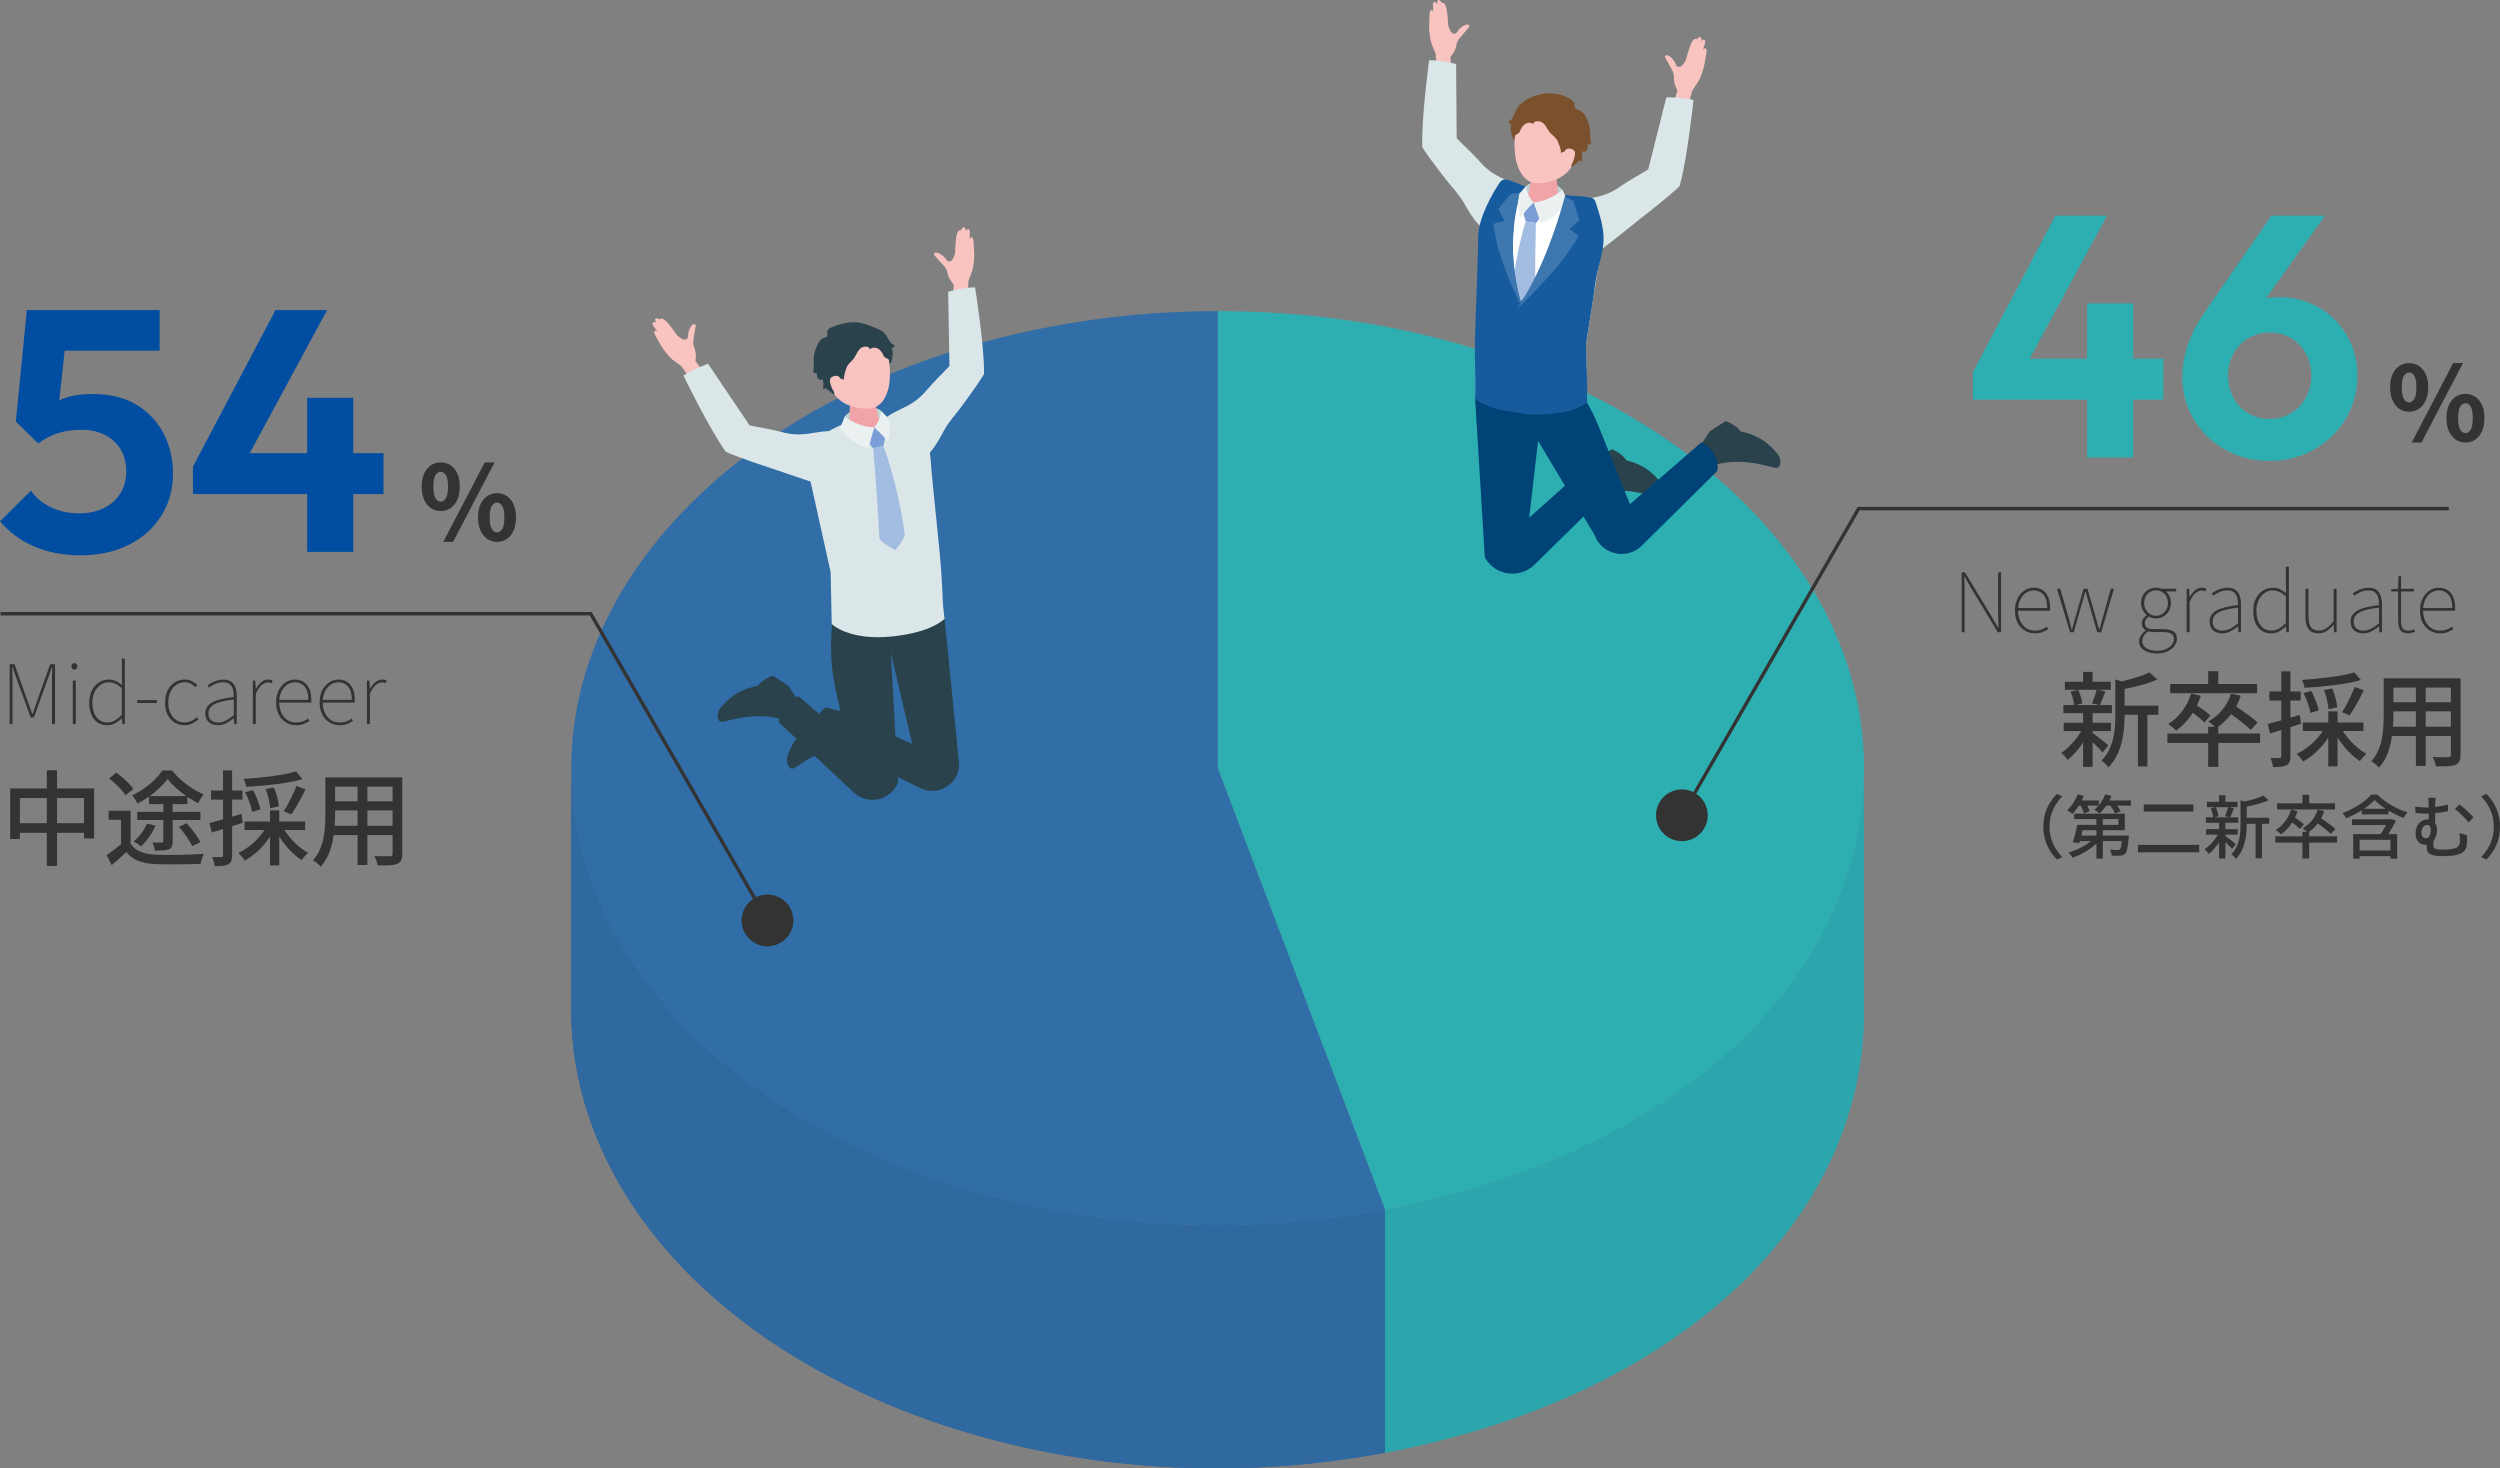 <?xml version="1.0" encoding="UTF-8"?>
<svg id="_レイヤー_2" data-name="レイヤー 2" xmlns="http://www.w3.org/2000/svg" xmlns:xlink="http://www.w3.org/1999/xlink" viewBox="0 0 1453.69 853.84">
  <rect x="0" y="0" width="1453.69" height="853.84" fill="#808080" stroke="none"/>
  <defs>
    <style>
      .cls-1 {
        fill: #ebf1f1;
      }

      .cls-2 {
        fill: #165b9e;
      }

      .cls-3 {
        fill: #f9c3c0;
      }

      .cls-4 {
        fill: #014da1;
      }

      .cls-5 {
        fill: #7a9ed5;
      }

      .cls-6 {
        fill: #316da7;
      }

      .cls-7 {
        fill: #dae6e7;
      }

      .cls-8 {
        fill: #fff;
      }

      .cls-9 {
        fill: #7b502c;
      }

      .cls-10 {
        fill: #2dafb2;
      }

      .cls-11 {
        fill: #3e77af;
      }

      .cls-12 {
        clip-path: url(#clippath-1);
      }

      .cls-13 {
        fill: none;
        stroke: #333;
        stroke-miterlimit: 10;
        stroke-width: 2px;
      }

      .cls-14 {
        fill: #bfd4d5;
      }

      .cls-15 {
        fill: #333;
      }

      .cls-16 {
        fill: #f0a4a8;
      }

      .cls-17 {
        fill: #2da5ac;
      }

      .cls-18 {
        fill: #2c9fa8;
      }

      .cls-19 {
        fill: #004376;
      }

      .cls-20 {
        fill: #a3bce2;
      }

      .cls-21 {
        fill: #2a424b;
      }

      .cls-22 {
        fill: #3068a0;
      }

      .cls-23 {
        clip-path: url(#clippath);
      }
    </style>
    <clipPath id="clippath">
      <path class="cls-17" d="M1083.86,446.63v141.42c0,123.28-110.13,224.76-278.53,256.66v-141.42c168.4-31.9,278.53-133.39,278.53-256.66Z"/>
    </clipPath>
    <clipPath id="clippath-1">
      <path class="cls-22" d="M332.19,587.88v-141.42c0,22.77,4.17,45.91,12.9,68.94,44.99,118.72,196.81,197.01,362.73,197.01,32.19,0,64.93-2.95,97.5-9.12v141.42c-32.57,6.17-65.31,9.12-97.5,9.12-165.92,0-317.75-78.29-362.73-197.01-8.73-23.04-12.9-46.18-12.9-68.94Z"/>
    </clipPath>
  </defs>
  <g id="_レイヤー_1-2" data-name="レイヤー 1">
    <g>
      <path class="cls-3" d="M835.34,38.64l-.55-7.3-2.55-6.33c-.74-2.9-1.35-7.31-1.24-10.31.12-3.25.18-5.68.24-6.47.09-1.19.41-2.5,1.28-2.4.65.07.98,1.52.98,1.52,0,0-.33-3.99-.31-4.56.02-.57.2-1.66,1.01-1.68s1.39,1.26,1.39,1.26c-.13-1.64.4-2.28,1.08-2.37.86-.11,1.77,1.84,1.77,1.84,0,0,1.14-1.19,2.28,1.83,1.02,2.71,1.44,11.41,1.44,11.41.61,1.66,1.16,3.28,2.22,4.12.65.51,1.68.51,2.35.05.42-.29,1.34-1.86,1.69-2.23.94-.99,4.56-3.95,5.92-2.19.07.1.14.21.14.33,0,.14-.07.27-.15.38-.5.77-1.16,1.49-1.76,2.16-1.29,1.45-2.5,2.95-3.76,4.42-.03.04-.06.07-.09.11-1.03,1.14-1.64,2.57-1.86,4.08-.55,3.65-3.48,6.81-3.48,6.81l1.34,16.26-11.27-.65,1.9-10.1Z"/>
      <g>
        <g>
          <path class="cls-17" d="M1083.86,446.63v141.42c0,123.28-110.13,224.76-278.53,256.66v-141.42c168.4-31.9,278.53-133.39,278.53-256.66Z"/>
          <g class="cls-23">
            <path class="cls-17" d="M1083.86,446.63v141.42c0,1.79-.02,3.58-.07,5.36v-141.42c.05-1.78.07-3.57.07-5.36"/>
            <path class="cls-17" d="M1083.79,451.99v141.42c-.35,13.55-2.04,26.83-4.99,39.77v-141.42c2.95-12.94,4.64-26.21,4.99-39.77"/>
            <path class="cls-17" d="M1078.79,491.76v141.42c-3.28,14.35-8.11,28.27-14.4,41.7v-141.42c6.29-13.42,11.12-27.35,14.4-41.7"/>
            <path class="cls-17" d="M1064.4,533.45v141.42c-9.06,19.32-21.14,37.6-35.97,54.57v-141.42c14.83-16.97,26.91-35.25,35.97-54.57"/>
            <path class="cls-17" d="M1028.43,588.02v141.42c-25.68,29.39-59.58,54.86-100.23,75.04v-141.42c40.65-20.18,74.55-45.65,100.23-75.04"/>
            <path class="cls-17" d="M928.2,663.06v141.42c-23.77,11.8-49.84,21.79-77.92,29.7v-141.42c28.08-7.91,54.16-17.9,77.92-29.7"/>
            <path class="cls-17" d="M850.28,692.76v141.42c-14.46,4.07-29.46,7.6-44.95,10.53v-141.42c15.49-2.93,30.49-6.46,44.95-10.53"/>
          </g>
        </g>
        <path class="cls-10" d="M708.07,180.91c207.54,0,375.79,118.97,375.79,265.72,0,123.28-110.13,224.76-278.53,256.66l-97.25-256.66V180.91Z"/>
        <polygon class="cls-18" points="805.33 703.29 805.33 844.72 708.07 588.05 708.07 446.63 805.33 703.29"/>
        <g>
          <path class="cls-22" d="M332.19,587.88v-141.42c0,22.77,4.17,45.91,12.9,68.94,44.99,118.72,196.81,197.01,362.73,197.01,32.19,0,64.93-2.95,97.5-9.12v141.42c-32.57,6.17-65.31,9.12-97.5,9.12-165.92,0-317.75-78.29-362.73-197.01-8.73-23.04-12.9-46.18-12.9-68.94Z"/>
          <g class="cls-12">
            <path class="cls-22" d="M805.33,703.29v141.42c-5.35,1.01-10.7,1.94-16.05,2.78v-141.42c5.35-.84,10.7-1.77,16.05-2.78"/>
            <path class="cls-22" d="M789.28,706.07v141.42c-17.57,2.76-35.16,4.6-52.65,5.55v-141.42c17.49-.96,35.08-2.79,52.65-5.55"/>
            <path class="cls-22" d="M736.62,711.63v141.42c-9.64.53-19.24.79-28.8.79-7.53,0-15.02-.16-22.48-.48v-141.42c7.46.32,14.96.48,22.48.48,9.56,0,19.16-.26,28.8-.79"/>
            <path class="cls-22" d="M685.34,711.94v141.42c-18.16-.78-36.1-2.49-53.69-5.08v-141.42c17.59,2.59,35.53,4.3,53.69,5.08"/>
            <path class="cls-22" d="M631.66,706.86v141.42c-21.21-3.13-41.92-7.54-61.9-13.14v-141.42c19.98,5.61,40.69,10.02,61.9,13.14"/>
            <path class="cls-22" d="M569.75,693.72v141.42c-106.68-29.92-192.67-93.9-224.66-178.31-8.73-23.04-12.9-46.18-12.9-68.94v-141.42c0,22.77,4.17,45.91,12.9,68.94,31.99,84.41,117.98,148.39,224.66,178.31"/>
          </g>
        </g>
        <path class="cls-6" d="M708.07,180.91v265.72l97.25,256.66c-32.57,6.17-65.31,9.12-97.5,9.12-165.92,0-317.75-78.29-362.73-197.01-53.72-141.75,65.25-287.45,265.72-325.44,32.08-6.08,64.05-9.06,97.26-9.06Z"/>
        <g>
          <polyline class="cls-13" points="446.64 535.87 343.48 356.88 .33 356.88"/>
          <path class="cls-15" d="M459.3,527.71c4.15,7.2,1.68,16.39-5.52,20.54-7.2,4.15-16.39,1.68-20.54-5.52-4.15-7.2-1.67-16.39,5.52-20.54s16.39-1.68,20.54,5.52Z"/>
        </g>
        <g>
          <path class="cls-4" d="M46.6,322.9c-9.73,0-18.6-1.7-26.6-5.1-8-3.4-14.67-8.3-20-14.7l18-17.8c2.67,4,6.5,7.2,11.5,9.6s10.5,3.6,16.5,3.6c5.47,0,10.23-1,14.3-3,4.07-2,7.27-4.83,9.6-8.5,2.33-3.67,3.5-7.96,3.5-12.9,0-5.2-1.17-9.6-3.5-13.2-2.33-3.6-5.43-6.33-9.3-8.2-3.87-1.87-8.2-2.8-13-2.8-5.07,0-9.63.63-13.7,1.9-4.07,1.27-7.97,3.3-11.7,6.1l1.6-17.2c2.53-2.67,5.2-4.83,8-6.5,2.8-1.67,5.97-2.93,9.5-3.8,3.53-.87,7.7-1.3,12.5-1.3,10.27,0,18.83,2.1,25.7,6.3,6.87,4.2,12.1,9.8,15.7,16.8,3.6,7,5.4,14.7,5.4,23.1,0,9.2-2.27,17.4-6.8,24.6-4.53,7.2-10.83,12.83-18.9,16.9-8.07,4.07-17.5,6.1-28.3,6.1ZM22.2,257.9l-13-12.8,6.4-64.8h24.6l-7.2,65.8-10.8,11.8ZM19.8,203.9l-4.2-23.6h77.2v23.6H19.8Z"/>
          <path class="cls-4" d="M112.2,271.3l48-91h30l-49.2,91h-28.8ZM112.2,287.3v-16l10-7.8h100.8v23.8h-110.8ZM178.6,320.9v-89.6h26.8v89.6h-26.8Z"/>
        </g>
        <path class="cls-15" d="M256.25,297.15c-2.12,0-4.01-.56-5.67-1.68-1.66-1.12-2.97-2.75-3.93-4.89-.96-2.14-1.44-4.69-1.44-7.65s.48-5.54,1.44-7.62c.96-2.08,2.27-3.67,3.93-4.77,1.66-1.1,3.55-1.65,5.67-1.65s4.07.55,5.73,1.65c1.66,1.1,2.97,2.69,3.93,4.77.96,2.08,1.44,4.62,1.44,7.62s-.48,5.51-1.44,7.65c-.96,2.14-2.27,3.77-3.93,4.89-1.66,1.12-3.57,1.68-5.73,1.68ZM256.25,291.75c1.16,0,2.16-.67,3-2.01.84-1.34,1.26-3.61,1.26-6.81s-.42-5.43-1.26-6.69c-.84-1.26-1.84-1.89-3-1.89s-2.16.63-3,1.89c-.84,1.26-1.26,3.49-1.26,6.69s.42,5.47,1.26,6.81c.84,1.34,1.84,2.01,3,2.01ZM257.75,315.09l24.12-46.2h5.7l-24.12,46.2h-5.7ZM289.01,315.09c-2.12,0-4.01-.57-5.67-1.71-1.66-1.14-2.97-2.77-3.93-4.89s-1.44-4.66-1.44-7.62.48-5.54,1.44-7.62c.96-2.08,2.27-3.68,3.93-4.8,1.66-1.12,3.55-1.68,5.67-1.68s4.07.56,5.73,1.68c1.66,1.12,2.96,2.72,3.9,4.8.94,2.08,1.41,4.62,1.41,7.62s-.47,5.5-1.41,7.62c-.94,2.12-2.24,3.75-3.9,4.89-1.66,1.14-3.57,1.71-5.73,1.71ZM289.01,309.63c1.16,0,2.16-.66,3-1.98.84-1.32,1.26-3.58,1.26-6.78s-.42-5.49-1.26-6.75c-.84-1.26-1.84-1.89-3-1.89s-2.16.63-3,1.89c-.84,1.26-1.26,3.51-1.26,6.75s.42,5.46,1.26,6.78c.84,1.32,1.84,1.98,3,1.98Z"/>
        <g>
          <path class="cls-15" d="M5.61,421.06v-34.85h2.83l7.44,21.02c.48,1.28.96,2.58,1.44,3.91.48,1.33.96,2.65,1.44,3.96h.19c.48-1.31.94-2.63,1.39-3.96.45-1.33.9-2.63,1.34-3.91l7.49-21.02h2.83v34.85h-1.78v-24.1c0-.93,0-1.91.02-2.95.02-1.04.04-2.1.07-3.17s.06-2.07.1-3h-.19l-2.69,7.68-7.82,21.65h-1.87l-7.87-21.65-2.74-7.68h-.19c.06.93.11,1.93.14,3,.03,1.07.06,2.13.07,3.17.02,1.04.02,2.02.02,2.95v24.1h-1.68Z"/>
          <path class="cls-15" d="M43.24,389.39c-.51,0-.93-.18-1.25-.53-.32-.35-.48-.83-.48-1.44,0-.54.16-.98.48-1.32.32-.34.74-.5,1.25-.5.48,0,.89.17,1.22.5s.5.78.5,1.32c0,.61-.17,1.09-.5,1.44-.34.35-.74.53-1.22.53ZM42.33,421.06v-25.3h1.73v25.3h-1.73Z"/>
          <path class="cls-15" d="M62.35,421.69c-2.11,0-3.95-.5-5.52-1.51-1.57-1.01-2.78-2.5-3.65-4.46-.86-1.97-1.3-4.38-1.3-7.22s.52-5.08,1.56-7.08c1.04-2,2.42-3.54,4.13-4.63s3.59-1.63,5.64-1.63c1.54,0,2.9.27,4.08.82,1.18.54,2.42,1.33,3.7,2.35l-.14-4.75v-10.61h1.73v38.11h-1.44l-.24-3.36h-.1c-1.06,1.06-2.29,1.98-3.7,2.78-1.41.8-2.99,1.2-4.75,1.2ZM62.49,420.1c1.47,0,2.89-.38,4.25-1.15,1.36-.77,2.73-1.84,4.1-3.22v-15.55c-1.38-1.25-2.68-2.14-3.91-2.66-1.23-.53-2.5-.79-3.82-.79-1.76,0-3.35.53-4.78,1.58-1.42,1.06-2.55,2.47-3.38,4.25s-1.25,3.75-1.25,5.93c0,2.3.34,4.33,1.03,6.07s1.69,3.1,3,4.08c1.31.98,2.9,1.46,4.75,1.46Z"/>
          <path class="cls-15" d="M79.72,408.78v-1.68h11.47v1.68h-11.47Z"/>
          <path class="cls-15" d="M107.32,421.69c-2.14,0-4.07-.52-5.78-1.56-1.71-1.04-3.06-2.54-4.06-4.51s-1.49-4.34-1.49-7.13.53-5.26,1.58-7.25c1.06-1.98,2.45-3.5,4.18-4.54,1.73-1.04,3.6-1.56,5.62-1.56,1.73,0,3.18.33,4.37.98,1.18.66,2.19,1.38,3.02,2.18l-1.1,1.25c-.83-.8-1.76-1.47-2.78-2.02-1.02-.54-2.19-.82-3.5-.82-1.79,0-3.41.5-4.85,1.49-1.44.99-2.58,2.37-3.43,4.13-.85,1.76-1.27,3.81-1.27,6.14s.4,4.33,1.2,6.07,1.91,3.1,3.34,4.08c1.42.98,3.1,1.46,5.02,1.46,1.41,0,2.7-.3,3.89-.89,1.18-.59,2.22-1.3,3.12-2.14l1.01,1.25c-1.06.93-2.26,1.72-3.6,2.38-1.34.66-2.83.98-4.46.98Z"/>
          <path class="cls-15" d="M126.71,421.69c-1.31,0-2.52-.24-3.62-.72-1.1-.48-1.99-1.22-2.66-2.23s-1.01-2.31-1.01-3.91c0-2.82,1.33-4.95,3.98-6.41,2.66-1.46,6.83-2.5,12.53-3.14.06-1.38-.06-2.71-.36-4.01s-.9-2.38-1.8-3.24c-.9-.86-2.22-1.3-3.98-1.3s-3.41.35-4.85,1.06c-1.44.7-2.58,1.38-3.41,2.02l-.86-1.39c.54-.38,1.27-.83,2.18-1.34.91-.51,1.97-.96,3.17-1.34s2.49-.58,3.86-.58c1.98,0,3.54.44,4.68,1.32s1.94,2.04,2.4,3.48c.46,1.44.7,3.02.7,4.75v16.37h-1.44l-.24-3.36h-.14c-1.28,1.06-2.7,1.98-4.25,2.78-1.55.8-3.18,1.2-4.87,1.2ZM126.86,420.1c1.5,0,2.98-.36,4.42-1.08,1.44-.72,2.99-1.78,4.66-3.19v-9.07c-3.65.38-6.55.94-8.71,1.66-2.16.72-3.7,1.6-4.63,2.64-.93,1.04-1.39,2.28-1.39,3.72,0,1.95.56,3.33,1.68,4.13,1.12.8,2.45,1.2,3.98,1.2Z"/>
          <path class="cls-15" d="M147.02,421.06v-25.3h1.44l.29,4.75h.1c.83-1.54,1.86-2.82,3.07-3.84s2.58-1.54,4.08-1.54c.45,0,.86.03,1.25.1.38.06.78.21,1.2.43l-.43,1.58c-.42-.16-.77-.27-1.06-.34s-.69-.1-1.2-.1c-1.12,0-2.32.5-3.6,1.51-1.28,1.01-2.42,2.76-3.41,5.26v17.47h-1.73Z"/>
          <path class="cls-15" d="M172.12,421.69c-2.11,0-4.05-.53-5.81-1.58-1.76-1.06-3.16-2.57-4.2-4.54s-1.56-4.33-1.56-7.08c0-2.08.29-3.94.89-5.57.59-1.63,1.41-3.03,2.45-4.2,1.04-1.17,2.21-2.06,3.5-2.66,1.3-.61,2.65-.91,4.06-.91,1.95,0,3.64.45,5.06,1.34,1.42.9,2.53,2.22,3.31,3.96.78,1.75,1.18,3.86,1.18,6.36v.79c0,.27-.03.58-.1.94h-18.53c0,2.21.41,4.18,1.22,5.93.82,1.74,1.96,3.12,3.43,4.13,1.47,1.01,3.2,1.51,5.18,1.51,1.44,0,2.72-.21,3.84-.62,1.12-.42,2.16-.98,3.12-1.68l.77,1.49c-.96.58-2.03,1.12-3.22,1.63-1.18.51-2.72.77-4.61.77ZM162.38,406.95h16.94c0-3.42-.72-5.98-2.16-7.68-1.44-1.7-3.34-2.54-5.71-2.54-1.5,0-2.91.41-4.22,1.22-1.31.82-2.4,1.98-3.26,3.5-.86,1.52-1.39,3.35-1.58,5.5Z"/>
          <path class="cls-15" d="M197.42,421.69c-2.11,0-4.05-.53-5.81-1.58-1.76-1.06-3.16-2.57-4.2-4.54s-1.56-4.33-1.56-7.08c0-2.08.29-3.94.89-5.57.59-1.63,1.41-3.03,2.45-4.2,1.04-1.17,2.21-2.06,3.5-2.66,1.3-.61,2.65-.91,4.06-.91,1.95,0,3.64.45,5.06,1.34,1.42.9,2.53,2.22,3.31,3.96.78,1.75,1.18,3.86,1.18,6.36v.79c0,.27-.03.58-.1.94h-18.53c0,2.21.41,4.18,1.22,5.93.82,1.74,1.96,3.12,3.43,4.13,1.47,1.01,3.2,1.51,5.18,1.51,1.44,0,2.72-.21,3.84-.62,1.12-.42,2.16-.98,3.12-1.68l.77,1.49c-.96.58-2.03,1.12-3.22,1.63-1.18.51-2.72.77-4.61.77ZM187.67,406.95h16.94c0-3.42-.72-5.98-2.16-7.68-1.44-1.7-3.34-2.54-5.71-2.54-1.5,0-2.91.41-4.22,1.22-1.31.82-2.4,1.98-3.26,3.5-.86,1.52-1.39,3.35-1.58,5.5Z"/>
          <path class="cls-15" d="M213.35,421.06v-25.3h1.44l.29,4.75h.1c.83-1.54,1.86-2.82,3.07-3.84s2.58-1.54,4.08-1.54c.45,0,.86.03,1.25.1.38.06.78.21,1.2.43l-.43,1.58c-.42-.16-.77-.27-1.06-.34s-.69-.1-1.2-.1c-1.12,0-2.32.5-3.6,1.51-1.28,1.01-2.42,2.76-3.41,5.26v17.47h-1.73Z"/>
        </g>
        <g>
          <path class="cls-15" d="M5.91,458.46h48.84v29.1h-5.88v-23.52H11.55v23.82h-5.64v-29.4ZM8.85,478.68h43.38v5.58H8.85v-5.58ZM27.21,447.9h5.94v55.62h-5.94v-55.62Z"/>
          <path class="cls-15" d="M75.93,490.62c1.36,2.08,3.28,3.63,5.76,4.65,2.48,1.02,5.42,1.59,8.82,1.71,1.72.08,3.77.13,6.15.15,2.38.02,4.89,0,7.53-.06,2.64-.06,5.21-.13,7.71-.21,2.5-.08,4.69-.2,6.57-.36-.2.44-.43,1.01-.69,1.71-.26.7-.49,1.41-.69,2.13s-.36,1.38-.48,1.98c-1.72.08-3.72.14-6,.18-2.28.04-4.64.07-7.08.09-2.44.02-4.8.02-7.08,0-2.28-.02-4.28-.07-6-.15-3.88-.16-7.19-.76-9.93-1.8-2.74-1.04-5.11-2.76-7.11-5.16-1.32,1.24-2.67,2.48-4.05,3.72s-2.85,2.52-4.41,3.84l-2.94-5.82c1.36-.92,2.8-1.96,4.32-3.12,1.52-1.16,2.98-2.32,4.38-3.48h5.22ZM75.93,471.42v21.66h-5.58v-16.38h-7.2v-5.28h12.78ZM63.45,452.64l4.2-3.36c1.2.88,2.45,1.87,3.75,2.97,1.3,1.1,2.49,2.22,3.57,3.36,1.08,1.14,1.94,2.19,2.58,3.15l-4.56,3.72c-.56-.96-1.36-2.03-2.4-3.21s-2.19-2.35-3.45-3.51c-1.26-1.16-2.49-2.2-3.69-3.12ZM97.41,453c-1.24,1.68-2.78,3.4-4.62,5.16-1.84,1.76-3.87,3.43-6.09,5.01-2.22,1.58-4.49,2.95-6.81,4.11-.32-.72-.77-1.55-1.35-2.49-.58-.94-1.13-1.73-1.65-2.37,2.36-1.08,4.66-2.4,6.9-3.96,2.24-1.56,4.28-3.26,6.12-5.1s3.34-3.62,4.5-5.34h5.58c1.56,1.92,3.34,3.77,5.34,5.55,2,1.78,4.12,3.38,6.36,4.8,2.24,1.42,4.48,2.59,6.72,3.51-.56.72-1.14,1.56-1.74,2.52-.6.96-1.12,1.84-1.56,2.64-2.08-1.08-4.23-2.38-6.45-3.9-2.22-1.52-4.31-3.16-6.27-4.92-1.96-1.76-3.62-3.5-4.98-5.22ZM85.47,478.92l4.98,1.2c-1.04,2.28-2.31,4.49-3.81,6.63-1.5,2.14-3.05,3.95-4.65,5.43-.32-.32-.74-.66-1.26-1.02-.52-.36-1.06-.71-1.62-1.05-.56-.34-1.04-.63-1.44-.87,1.64-1.28,3.14-2.84,4.5-4.68,1.36-1.84,2.46-3.72,3.3-5.64ZM79.77,472.08h36.78v4.74h-36.78v-4.74ZM86.67,462.9h22.26v4.68h-22.26v-4.68ZM94.95,465.84h5.46v23.28c0,1.32-.15,2.34-.45,3.06-.3.72-.89,1.28-1.77,1.68-.88.36-1.97.58-3.27.66s-2.91.12-4.83.12c-.08-.72-.27-1.52-.57-2.4s-.61-1.68-.93-2.4c1.16.04,2.26.07,3.3.09,1.04.02,1.74.01,2.1-.03.64,0,.96-.28.96-.84v-23.22ZM104.01,480.78l4.5-2.1c1,1.08,2.02,2.27,3.06,3.57,1.04,1.3,2,2.59,2.88,3.87.88,1.28,1.58,2.46,2.1,3.54l-4.74,2.34c-.48-1-1.14-2.16-1.98-3.48-.84-1.32-1.77-2.66-2.79-4.02-1.02-1.36-2.03-2.6-3.03-3.72Z"/>
          <path class="cls-15" d="M121.83,478.62c2.36-.64,5.2-1.43,8.52-2.37,3.32-.94,6.68-1.93,10.08-2.97l.72,5.16c-3.08,1-6.2,1.99-9.36,2.97-3.16.98-6.04,1.87-8.64,2.67l-1.32-5.46ZM122.73,459.66h18.24v5.28h-18.24v-5.28ZM129.69,447.96h5.28v49.38c0,1.4-.16,2.5-.48,3.3-.32.8-.9,1.44-1.74,1.92-.8.44-1.83.73-3.09.87-1.26.14-2.87.21-4.83.21-.04-.72-.21-1.59-.51-2.61-.3-1.02-.63-1.91-.99-2.67,1.2.04,2.3.06,3.3.06s1.68-.02,2.04-.06c.36,0,.62-.07.78-.21.16-.14.24-.41.24-.81v-49.38ZM155.01,480.48l4.44,1.56c-1.2,2.56-2.7,5-4.5,7.32-1.8,2.32-3.78,4.43-5.94,6.33-2.16,1.9-4.38,3.47-6.66,4.71-.28-.48-.64-.99-1.08-1.53-.44-.54-.9-1.07-1.38-1.59-.48-.52-.92-.96-1.32-1.32,2.2-1,4.35-2.31,6.45-3.93,2.1-1.62,4.01-3.42,5.73-5.4,1.72-1.98,3.14-4.03,4.26-6.15ZM172.11,448.56l3.84,4.44c-2.16.64-4.56,1.21-7.2,1.71-2.64.5-5.41.93-8.31,1.29-2.9.36-5.81.67-8.73.93-2.92.26-5.76.47-8.52.63-.08-.68-.27-1.46-.57-2.34-.3-.88-.61-1.64-.93-2.28,2.68-.16,5.43-.38,8.25-.66,2.82-.28,5.58-.6,8.28-.96,2.7-.36,5.25-.77,7.65-1.23,2.4-.46,4.48-.97,6.24-1.53ZM142.17,477.72h35.28v4.92h-35.28v-4.92ZM142.53,460.62l4.56-1.26c.96,1.76,1.85,3.7,2.67,5.82.82,2.12,1.37,3.94,1.65,5.46l-4.8,1.5c-.24-1.52-.74-3.37-1.5-5.55-.76-2.18-1.62-4.17-2.58-5.97ZM154.47,458.82l4.8-.9c.76,1.76,1.41,3.66,1.95,5.7s.85,3.8.93,5.28l-5.04,1.08c-.08-1.44-.36-3.21-.84-5.31-.48-2.1-1.08-4.05-1.8-5.85ZM156.99,471.24h5.4v31.98h-5.4v-31.98ZM164.31,480.72c1.04,1.96,2.36,3.92,3.96,5.88,1.6,1.96,3.34,3.74,5.22,5.34,1.88,1.6,3.78,2.92,5.7,3.96-.4.32-.84.73-1.32,1.23-.48.5-.93,1.02-1.35,1.56s-.79,1.03-1.11,1.47c-1.96-1.28-3.9-2.86-5.82-4.74-1.92-1.88-3.71-3.96-5.37-6.24-1.66-2.28-3.07-4.58-4.23-6.9l4.32-1.56ZM172.35,457.02l5.34,1.98c-.84,1.68-1.74,3.41-2.7,5.19-.96,1.78-1.92,3.48-2.88,5.1s-1.88,3.05-2.76,4.29l-4.38-1.86c.88-1.28,1.77-2.78,2.67-4.5.9-1.72,1.77-3.47,2.61-5.25.84-1.78,1.54-3.43,2.1-4.95Z"/>
          <path class="cls-15" d="M189.21,452.04h5.64v21.66c0,2.32-.11,4.82-.33,7.5-.22,2.68-.61,5.39-1.17,8.13-.56,2.74-1.39,5.36-2.49,7.86-1.1,2.5-2.57,4.75-4.41,6.75-.28-.4-.69-.84-1.23-1.32-.54-.48-1.1-.94-1.68-1.38-.58-.44-1.09-.78-1.53-1.02,1.68-1.88,3-3.91,3.96-6.09.96-2.18,1.67-4.44,2.13-6.78.46-2.34.76-4.68.9-7.02.14-2.34.21-4.57.21-6.69v-21.6ZM192.21,480.18h38.4v5.4h-38.4v-5.4ZM192.45,452.04h37.98v5.4h-37.98v-5.4ZM192.45,465.96h37.98v5.28h-37.98v-5.28ZM207.93,454.14h5.7v48.84h-5.7v-48.84ZM228.27,452.04h5.64v44.4c0,1.64-.22,2.91-.66,3.81s-1.2,1.59-2.28,2.07c-1.08.44-2.54.71-4.38.81-1.84.1-4.18.13-7.02.09-.08-.72-.31-1.62-.69-2.7-.38-1.08-.77-2-1.17-2.76,1.28.08,2.54.13,3.78.15,1.24.02,2.33.02,3.27,0,.94-.02,1.59-.03,1.95-.03.6,0,1.01-.11,1.23-.33.22-.22.33-.61.33-1.17v-44.34Z"/>
        </g>
        <g>
          <polyline class="cls-13" points="977.59 474.73 1080.76 295.73 1423.91 295.73"/>
          <path class="cls-15" d="M991,481.58c-4.15,7.2-13.34,9.67-20.54,5.52s-9.67-13.34-5.52-20.54c4.15-7.2,13.34-9.67,20.54-5.52s9.67,13.34,5.52,20.54Z"/>
        </g>
        <g>
          <path class="cls-10" d="M1147.18,216.4l48-91h30l-49.2,91h-28.8ZM1147.18,232.4v-16l10-7.8h100.8v23.8h-110.8ZM1213.58,266v-89.6h26.8v89.6h-26.8Z"/>
          <path class="cls-10" d="M1319.77,268c-9.6,0-18.23-2.17-25.9-6.5-7.67-4.33-13.73-10.2-18.2-17.6-4.47-7.4-6.7-15.63-6.7-24.7,0-12.4,4.27-24.87,12.8-37.4l39-56.4h31.2l-42.6,59.6-10,2.8c1.47-3.07,3.23-5.73,5.3-8,2.07-2.27,4.77-4,8.1-5.2,3.33-1.2,7.53-1.8,12.6-1.8,8.4,0,16,1.97,22.8,5.9,6.8,3.93,12.27,9.33,16.4,16.2,4.13,6.87,6.2,14.77,6.2,23.7s-2.27,17.54-6.8,25c-4.53,7.47-10.67,13.4-18.4,17.8-7.73,4.4-16.33,6.6-25.8,6.6ZM1319.77,243.59c4.67,0,8.8-1.1,12.4-3.3,3.6-2.2,6.47-5.2,8.6-9,2.13-3.8,3.2-8.1,3.2-12.9s-1.07-9.1-3.2-12.9c-2.13-3.8-5-6.77-8.6-8.9-3.6-2.13-7.73-3.2-12.4-3.2s-8.83,1.1-12.5,3.3c-3.67,2.2-6.53,5.17-8.6,8.9-2.07,3.73-3.1,8-3.1,12.8s1.03,9.1,3.1,12.9c2.07,3.8,4.93,6.8,8.6,9,3.67,2.2,7.83,3.3,12.5,3.3Z"/>
        </g>
        <path class="cls-15" d="M1400.83,239.39c-2.12,0-4.01-.56-5.67-1.68-1.66-1.12-2.97-2.75-3.93-4.89-.96-2.14-1.44-4.69-1.44-7.65s.48-5.54,1.44-7.62c.96-2.08,2.27-3.67,3.93-4.77,1.66-1.1,3.55-1.65,5.67-1.65s4.07.55,5.73,1.65c1.66,1.1,2.97,2.69,3.93,4.77.96,2.08,1.44,4.62,1.44,7.62s-.48,5.51-1.44,7.65c-.96,2.14-2.27,3.77-3.93,4.89-1.66,1.12-3.57,1.68-5.73,1.68ZM1400.83,233.99c1.16,0,2.16-.67,3-2.01.84-1.34,1.26-3.61,1.26-6.81s-.42-5.43-1.26-6.69c-.84-1.26-1.84-1.89-3-1.89s-2.16.63-3,1.89c-.84,1.26-1.26,3.49-1.26,6.69s.42,5.47,1.26,6.81c.84,1.34,1.84,2.01,3,2.01ZM1402.33,257.33l24.12-46.2h5.7l-24.12,46.2h-5.7ZM1433.59,257.33c-2.12,0-4.01-.57-5.67-1.71-1.66-1.14-2.97-2.77-3.93-4.89s-1.44-4.66-1.44-7.62.48-5.54,1.44-7.62c.96-2.08,2.27-3.68,3.93-4.8,1.66-1.12,3.55-1.68,5.67-1.68s4.07.56,5.73,1.68c1.66,1.12,2.96,2.72,3.9,4.8.94,2.08,1.41,4.62,1.41,7.62s-.47,5.5-1.41,7.62c-.94,2.12-2.24,3.75-3.9,4.89-1.66,1.14-3.57,1.71-5.73,1.71ZM1433.59,251.87c1.16,0,2.16-.66,3-1.98.84-1.32,1.26-3.58,1.26-6.78s-.42-5.49-1.26-6.75c-.84-1.26-1.84-1.89-3-1.89s-2.16.63-3,1.89c-.84,1.26-1.26,3.51-1.26,6.75s.42,5.46,1.26,6.78c.84,1.32,1.84,1.98,3,1.98Z"/>
        <g>
          <path class="cls-15" d="M1140.69,367.64v-34.85h1.87l15.36,25.39,3.98,6.86h.24c-.1-1.7-.17-3.35-.22-4.97s-.07-3.24-.07-4.87v-22.42h1.73v34.85h-1.92l-15.31-25.39-3.98-6.86h-.19c.06,1.63.11,3.22.14,4.75.03,1.54.05,3.14.05,4.8v22.7h-1.68Z"/>
          <path class="cls-15" d="M1183.21,368.27c-2.11,0-4.05-.53-5.81-1.58-1.76-1.06-3.16-2.57-4.2-4.54-1.04-1.97-1.56-4.33-1.56-7.08,0-2.08.3-3.94.89-5.57.59-1.63,1.41-3.03,2.45-4.2,1.04-1.17,2.21-2.06,3.5-2.66,1.3-.61,2.65-.91,4.06-.91,1.95,0,3.64.45,5.06,1.34,1.42.9,2.53,2.22,3.31,3.96.78,1.75,1.18,3.86,1.18,6.36v.79c0,.27-.03.58-.1.94h-18.53c0,2.21.41,4.18,1.22,5.93s1.96,3.12,3.43,4.13c1.47,1.01,3.2,1.51,5.18,1.51,1.44,0,2.72-.21,3.84-.62,1.12-.42,2.16-.98,3.12-1.68l.77,1.49c-.96.58-2.03,1.12-3.22,1.63-1.18.51-2.72.77-4.61.77ZM1173.47,353.53h16.94c0-3.42-.72-5.98-2.16-7.68-1.44-1.7-3.34-2.54-5.71-2.54-1.5,0-2.91.41-4.22,1.22-1.31.82-2.4,1.98-3.26,3.5-.86,1.52-1.39,3.35-1.58,5.5Z"/>
          <path class="cls-15" d="M1203.71,367.64l-7.63-25.3h1.92l4.85,16.94c.29,1.18.58,2.31.89,3.38.3,1.07.58,2.17.84,3.29h.24c.32-1.12.63-2.22.94-3.29.3-1.07.62-2.2.94-3.38l4.85-16.94h2.3l4.85,16.94c.32,1.18.64,2.31.96,3.38.32,1.07.64,2.17.96,3.29h.19c.29-1.12.59-2.22.91-3.29.32-1.07.64-2.2.96-3.38l4.7-16.94h1.82l-7.39,25.3h-2.35l-4.7-16.37c-.38-1.22-.73-2.42-1.03-3.6-.3-1.18-.63-2.38-.98-3.6h-.24c-.32,1.22-.64,2.43-.96,3.65-.32,1.22-.69,2.43-1.1,3.65l-4.61,16.27h-2.11Z"/>
          <path class="cls-15" d="M1254.2,379.98c-2.14,0-3.99-.3-5.54-.89-1.55-.59-2.74-1.42-3.58-2.47-.83-1.06-1.25-2.29-1.25-3.7,0-1.12.34-2.23,1.03-3.34.69-1.1,1.62-2.07,2.81-2.9v-.19c-.64-.38-1.18-.91-1.61-1.58s-.65-1.49-.65-2.45c0-1.15.33-2.12.98-2.9.66-.78,1.26-1.37,1.8-1.75v-.19c-.8-.7-1.54-1.66-2.21-2.86-.67-1.2-1.01-2.57-1.01-4.1,0-1.73.38-3.26,1.15-4.61.77-1.34,1.82-2.4,3.14-3.17,1.33-.77,2.79-1.15,4.39-1.15.74,0,1.38.06,1.94.19.56.13,1.02.27,1.37.43h8.45v1.58h-6.05c.9.74,1.62,1.68,2.16,2.83.54,1.15.82,2.45.82,3.89,0,1.66-.38,3.18-1.15,4.54-.77,1.36-1.81,2.44-3.12,3.24-1.31.8-2.78,1.2-4.42,1.2-.7,0-1.45-.1-2.23-.31-.78-.21-1.46-.49-2.04-.84-.58.45-1.09.98-1.54,1.61-.45.62-.67,1.37-.67,2.23,0,.96.34,1.78,1.01,2.47.67.69,1.98,1.03,3.94,1.03h5.62c2.78,0,4.83.46,6.14,1.37,1.31.91,1.97,2.34,1.97,4.3,0,1.41-.48,2.77-1.44,4.08-.96,1.31-2.31,2.38-4.06,3.19-1.74.82-3.8,1.22-6.17,1.22ZM1254.3,378.44c2.02,0,3.75-.34,5.21-1.01,1.46-.67,2.58-1.53,3.38-2.57.8-1.04,1.2-2.1,1.2-3.19,0-1.5-.52-2.57-1.56-3.19-1.04-.62-2.55-.94-4.54-.94h-5.76c-.16,0-.54-.03-1.13-.1-.59-.06-1.24-.17-1.94-.34-1.25.83-2.14,1.75-2.69,2.76-.54,1.01-.82,1.97-.82,2.9,0,1.66.75,3.02,2.26,4.08,1.5,1.06,3.63,1.58,6.38,1.58ZM1253.68,358.04c1.25,0,2.39-.31,3.43-.94,1.04-.62,1.88-1.5,2.52-2.62.64-1.12.96-2.4.96-3.84s-.31-2.81-.94-3.91c-.62-1.1-1.46-1.95-2.5-2.54-1.04-.59-2.2-.89-3.48-.89s-2.39.3-3.43.89c-1.04.59-1.87,1.43-2.5,2.52s-.94,2.4-.94,3.94c0,1.44.32,2.72.96,3.84.64,1.12,1.48,1.99,2.52,2.62,1.04.62,2.17.94,3.38.94Z"/>
          <path class="cls-15" d="M1271.48,367.64v-25.3h1.44l.29,4.75h.1c.83-1.54,1.86-2.82,3.07-3.84,1.22-1.02,2.58-1.54,4.08-1.54.45,0,.86.03,1.25.1.38.06.78.21,1.2.43l-.43,1.58c-.42-.16-.77-.27-1.06-.34s-.69-.1-1.2-.1c-1.12,0-2.32.5-3.6,1.51-1.28,1.01-2.42,2.76-3.41,5.26v17.47h-1.73Z"/>
          <path class="cls-15" d="M1292.12,368.27c-1.31,0-2.52-.24-3.62-.72-1.1-.48-1.99-1.22-2.66-2.23-.67-1.01-1.01-2.31-1.01-3.91,0-2.82,1.33-4.95,3.98-6.41,2.66-1.46,6.83-2.5,12.53-3.14.06-1.38-.06-2.71-.36-4.01-.3-1.3-.9-2.38-1.8-3.24-.9-.86-2.22-1.3-3.98-1.3s-3.41.35-4.85,1.06c-1.44.7-2.58,1.38-3.41,2.02l-.86-1.39c.54-.38,1.27-.83,2.18-1.34.91-.51,1.97-.96,3.17-1.34,1.2-.38,2.49-.58,3.86-.58,1.98,0,3.54.44,4.68,1.32,1.14.88,1.94,2.04,2.4,3.48.46,1.44.7,3.02.7,4.75v16.37h-1.44l-.24-3.36h-.14c-1.28,1.06-2.7,1.98-4.25,2.78-1.55.8-3.18,1.2-4.87,1.2ZM1292.27,366.68c1.5,0,2.98-.36,4.42-1.08s2.99-1.78,4.66-3.19v-9.07c-3.65.38-6.55.94-8.71,1.66-2.16.72-3.7,1.6-4.63,2.64-.93,1.04-1.39,2.28-1.39,3.72,0,1.95.56,3.33,1.68,4.13,1.12.8,2.45,1.2,3.98,1.2Z"/>
          <path class="cls-15" d="M1320.68,368.27c-2.11,0-3.95-.5-5.52-1.51-1.57-1.01-2.78-2.5-3.65-4.46-.86-1.97-1.3-4.38-1.3-7.22s.52-5.08,1.56-7.08c1.04-2,2.42-3.54,4.13-4.63,1.71-1.09,3.59-1.63,5.64-1.63,1.54,0,2.9.27,4.08.82,1.18.54,2.42,1.33,3.7,2.35l-.14-4.75v-10.61h1.73v38.11h-1.44l-.24-3.36h-.1c-1.06,1.06-2.29,1.98-3.7,2.78-1.41.8-2.99,1.2-4.75,1.2ZM1320.83,366.68c1.47,0,2.89-.38,4.25-1.15,1.36-.77,2.73-1.84,4.1-3.22v-15.55c-1.38-1.25-2.68-2.14-3.91-2.66-1.23-.53-2.5-.79-3.82-.79-1.76,0-3.35.53-4.78,1.58-1.42,1.06-2.55,2.47-3.38,4.25-.83,1.78-1.25,3.75-1.25,5.93,0,2.3.34,4.33,1.03,6.07.69,1.74,1.69,3.1,3,4.08,1.31.98,2.9,1.46,4.75,1.46Z"/>
          <path class="cls-15" d="M1348.19,368.27c-2.59,0-4.51-.78-5.76-2.35-1.25-1.57-1.87-4-1.87-7.3v-16.27h1.73v16.08c0,2.78.47,4.86,1.42,6.22.94,1.36,2.49,2.04,4.63,2.04,1.57,0,3-.44,4.3-1.32,1.3-.88,2.73-2.25,4.3-4.1v-18.91h1.73v25.3h-1.49l-.19-4.32h-.1c-1.28,1.47-2.61,2.66-3.98,3.58-1.38.91-2.94,1.37-4.7,1.37Z"/>
          <path class="cls-15" d="M1374.11,368.27c-1.31,0-2.52-.24-3.62-.72-1.1-.48-1.99-1.22-2.66-2.23-.67-1.01-1.01-2.31-1.01-3.91,0-2.82,1.33-4.95,3.98-6.41,2.66-1.46,6.83-2.5,12.53-3.14.06-1.38-.06-2.71-.36-4.01-.3-1.3-.9-2.38-1.8-3.24-.9-.86-2.22-1.3-3.98-1.3s-3.41.35-4.85,1.06c-1.44.7-2.58,1.38-3.41,2.02l-.86-1.39c.54-.38,1.27-.83,2.18-1.34.91-.51,1.97-.96,3.17-1.34,1.2-.38,2.49-.58,3.86-.58,1.98,0,3.54.44,4.68,1.32,1.14.88,1.94,2.04,2.4,3.48.46,1.44.7,3.02.7,4.75v16.37h-1.44l-.24-3.36h-.14c-1.28,1.06-2.7,1.98-4.25,2.78-1.55.8-3.18,1.2-4.87,1.2ZM1374.25,366.68c1.5,0,2.98-.36,4.42-1.08s2.99-1.78,4.66-3.19v-9.07c-3.65.38-6.55.94-8.71,1.66-2.16.72-3.7,1.6-4.63,2.64-.93,1.04-1.39,2.28-1.39,3.72,0,1.95.56,3.33,1.68,4.13,1.12.8,2.45,1.2,3.98,1.2Z"/>
          <path class="cls-15" d="M1400.41,368.27c-1.57,0-2.78-.3-3.65-.91-.86-.61-1.46-1.46-1.8-2.57-.34-1.1-.5-2.39-.5-3.86v-16.99h-4.03v-1.34l4.03-.24.19-7.39h1.49v7.39h7.49v1.58h-7.49v17.23c0,1.63.27,2.96.82,3.98.54,1.02,1.74,1.54,3.6,1.54.48,0,1.02-.08,1.63-.24.61-.16,1.14-.35,1.58-.58l.58,1.44c-.74.26-1.46.48-2.18.67-.72.19-1.3.29-1.75.29Z"/>
          <path class="cls-15" d="M1418.75,368.27c-2.11,0-4.05-.53-5.81-1.58-1.76-1.06-3.16-2.57-4.2-4.54-1.04-1.97-1.56-4.33-1.56-7.08,0-2.08.3-3.94.89-5.57.59-1.63,1.41-3.03,2.45-4.2,1.04-1.17,2.21-2.06,3.5-2.66,1.3-.61,2.65-.91,4.06-.91,1.95,0,3.64.45,5.06,1.34,1.42.9,2.53,2.22,3.31,3.96.78,1.75,1.18,3.86,1.18,6.36v.79c0,.27-.03.58-.1.94h-18.53c0,2.21.41,4.18,1.22,5.93s1.96,3.12,3.43,4.13c1.47,1.01,3.2,1.51,5.18,1.51,1.44,0,2.72-.21,3.84-.62,1.12-.42,2.16-.98,3.12-1.68l.77,1.49c-.96.58-2.03,1.12-3.22,1.63-1.18.51-2.72.77-4.61.77ZM1409,353.53h16.94c0-3.42-.72-5.98-2.16-7.68-1.44-1.7-3.34-2.54-5.71-2.54-1.5,0-2.91.41-4.22,1.22-1.31.82-2.4,1.98-3.26,3.5-.86,1.52-1.39,3.35-1.58,5.5Z"/>
        </g>
        <g>
          <path class="cls-15" d="M1211.34,422.94l4.02,1.5c-.96,2.2-2.16,4.4-3.6,6.6-1.44,2.2-2.98,4.24-4.62,6.12-1.64,1.88-3.26,3.46-4.86,4.74-.4-.64-.97-1.36-1.71-2.16-.74-.8-1.41-1.44-2.01-1.92,1.6-1.04,3.21-2.36,4.83-3.96,1.62-1.6,3.12-3.35,4.5-5.25,1.38-1.9,2.53-3.79,3.45-5.67ZM1199.82,409.98h28.2v4.74h-28.2v-4.74ZM1200,420.24h27.48v4.86h-27.48v-4.86ZM1200.66,396.42h26.7v4.68h-26.7v-4.68ZM1203.96,402.12l4.44-1.02c.6,1.24,1.12,2.6,1.56,4.08.44,1.48.72,2.74.84,3.78l-4.68,1.32c-.08-1.12-.32-2.44-.72-3.96-.4-1.52-.88-2.92-1.44-4.2ZM1211.28,390.66h5.52v7.98h-5.52v-7.98ZM1211.28,414.18h5.52v31.74h-5.52v-31.74ZM1216.38,425.88c.44.28,1.11.77,2.01,1.47.9.7,1.86,1.45,2.88,2.25,1.02.8,1.96,1.55,2.82,2.25.86.7,1.47,1.21,1.83,1.53l-3.3,4.14c-.48-.56-1.12-1.26-1.92-2.1-.8-.84-1.67-1.71-2.61-2.61-.94-.9-1.84-1.74-2.7-2.52-.86-.78-1.57-1.41-2.13-1.89l3.12-2.52ZM1219.2,400.98l5.04,1.08c-.56,1.44-1.12,2.87-1.68,4.29-.56,1.42-1.08,2.65-1.56,3.69l-4.56-1.02c.32-.76.65-1.61.99-2.55.34-.94.67-1.89.99-2.85.32-.96.58-1.84.78-2.64ZM1230,395.1l6.78,1.98c-.08.48-.54.8-1.38.96v18.12c0,2.28-.11,4.71-.33,7.29-.22,2.58-.65,5.22-1.29,7.92-.64,2.7-1.59,5.32-2.85,7.86s-2.91,4.87-4.95,6.99c-.24-.44-.6-.92-1.08-1.44-.48-.52-.99-1.01-1.53-1.47-.54-.46-1.03-.79-1.47-.99,1.84-1.88,3.3-3.9,4.38-6.06s1.89-4.4,2.43-6.72c.54-2.32.89-4.61,1.05-6.87.16-2.26.24-4.45.24-6.57v-21ZM1249.86,390.96l4.56,4.14c-1.92.88-4.09,1.69-6.51,2.43-2.42.74-4.89,1.4-7.41,1.98s-4.96,1.09-7.32,1.53c-.12-.6-.36-1.33-.72-2.19-.36-.86-.72-1.57-1.08-2.13,2.24-.48,4.51-1.03,6.81-1.65,2.3-.62,4.47-1.28,6.51-1.98s3.76-1.41,5.16-2.13ZM1232.64,410.34h22.38v5.28h-22.38v-5.28ZM1243.14,412.62h5.52v33.06h-5.52v-33.06Z"/>
          <path class="cls-15" d="M1260.3,426.54h53.88v5.46h-53.88v-5.46ZM1274.04,403.26l5.7,1.32c-1.4,4.32-3.36,8.21-5.88,11.67-2.52,3.46-5.34,6.33-8.46,8.61-.32-.36-.76-.78-1.32-1.26-.56-.48-1.14-.96-1.74-1.44-.6-.48-1.12-.86-1.56-1.14,3.08-1.92,5.78-4.41,8.1-7.47,2.32-3.06,4.04-6.49,5.16-10.29ZM1261.92,397.74h50.52v5.34h-50.52v-5.34ZM1272.9,412.98l3.3-3.6c1,.64,2.08,1.36,3.24,2.16,1.16.8,2.26,1.6,3.3,2.4,1.04.8,1.88,1.52,2.52,2.16l-3.48,4.02c-.6-.68-1.41-1.44-2.43-2.28-1.02-.84-2.09-1.69-3.21-2.55-1.12-.86-2.2-1.63-3.24-2.31ZM1284,390.3h5.88v9.54h-5.88v-9.54ZM1284,422.58h5.88v23.34h-5.88v-23.34ZM1297.26,403.38l5.7,1.14c-1.32,4.16-3.25,7.83-5.79,11.01-2.54,3.18-5.37,5.79-8.49,7.83-.32-.36-.76-.78-1.32-1.26-.56-.48-1.13-.97-1.71-1.47-.58-.5-1.09-.89-1.53-1.17,3.12-1.68,5.82-3.9,8.1-6.66,2.28-2.76,3.96-5.9,5.04-9.42ZM1295.1,413.64l3.72-3.72c1.56.96,3.22,2.06,4.98,3.3,1.76,1.24,3.44,2.46,5.04,3.66,1.6,1.2,2.9,2.3,3.9,3.3l-4.02,4.26c-.92-.96-2.16-2.08-3.72-3.36-1.56-1.28-3.21-2.57-4.95-3.87-1.74-1.3-3.39-2.49-4.95-3.57Z"/>
          <path class="cls-15" d="M1318.68,421.02c2.36-.64,5.2-1.43,8.52-2.37,3.32-.94,6.68-1.93,10.08-2.97l.72,5.16c-3.08,1-6.2,1.99-9.36,2.97-3.16.98-6.04,1.87-8.64,2.67l-1.32-5.46ZM1319.58,402.06h18.24v5.28h-18.24v-5.28ZM1326.54,390.36h5.28v49.38c0,1.4-.16,2.5-.48,3.3-.32.8-.9,1.44-1.74,1.92-.8.44-1.83.73-3.09.87-1.26.14-2.87.21-4.83.21-.04-.72-.21-1.59-.51-2.61-.3-1.02-.63-1.91-.99-2.67,1.2.04,2.3.06,3.3.06s1.68-.02,2.04-.06c.36,0,.62-.07.78-.21.16-.14.24-.41.24-.81v-49.38ZM1351.86,422.88l4.44,1.56c-1.2,2.56-2.7,5-4.5,7.32-1.8,2.32-3.78,4.43-5.94,6.33-2.16,1.9-4.38,3.47-6.66,4.71-.28-.48-.64-.99-1.08-1.53-.44-.54-.9-1.07-1.38-1.59-.48-.52-.92-.96-1.32-1.32,2.2-1,4.35-2.31,6.45-3.93s4.01-3.42,5.73-5.4c1.72-1.98,3.14-4.03,4.26-6.15ZM1368.96,390.96l3.84,4.44c-2.16.64-4.56,1.21-7.2,1.71-2.64.5-5.41.93-8.31,1.29-2.9.36-5.81.67-8.73.93-2.92.26-5.76.47-8.52.63-.08-.68-.27-1.46-.57-2.34-.3-.88-.61-1.64-.93-2.28,2.68-.16,5.43-.38,8.25-.66,2.82-.28,5.58-.6,8.28-.96,2.7-.36,5.25-.77,7.65-1.23,2.4-.46,4.48-.97,6.24-1.53ZM1339.02,420.12h35.28v4.92h-35.28v-4.92ZM1339.38,403.02l4.56-1.26c.96,1.76,1.85,3.7,2.67,5.82.82,2.12,1.37,3.94,1.65,5.46l-4.8,1.5c-.24-1.52-.74-3.37-1.5-5.55-.76-2.18-1.62-4.17-2.58-5.97ZM1351.32,401.22l4.8-.9c.76,1.76,1.41,3.66,1.95,5.7s.85,3.8.93,5.28l-5.04,1.08c-.08-1.44-.36-3.21-.84-5.31-.48-2.1-1.08-4.05-1.8-5.85ZM1353.84,413.64h5.4v31.98h-5.4v-31.98ZM1361.16,423.12c1.04,1.96,2.36,3.92,3.96,5.88,1.6,1.96,3.34,3.74,5.22,5.34,1.88,1.6,3.78,2.92,5.7,3.96-.4.32-.84.73-1.32,1.23-.48.5-.93,1.02-1.35,1.56s-.79,1.03-1.11,1.47c-1.96-1.28-3.9-2.86-5.82-4.74-1.92-1.88-3.71-3.96-5.37-6.24-1.66-2.28-3.07-4.58-4.23-6.9l4.32-1.56ZM1369.2,399.42l5.34,1.98c-.84,1.68-1.74,3.41-2.7,5.19-.96,1.78-1.92,3.48-2.88,5.1-.96,1.62-1.88,3.05-2.76,4.29l-4.38-1.86c.88-1.28,1.77-2.78,2.67-4.5.9-1.72,1.77-3.47,2.61-5.25.84-1.78,1.54-3.43,2.1-4.95Z"/>
          <path class="cls-15" d="M1386.06,394.44h5.64v21.66c0,2.32-.11,4.82-.33,7.5-.22,2.68-.61,5.39-1.17,8.13-.56,2.74-1.39,5.36-2.49,7.86-1.1,2.5-2.57,4.75-4.41,6.75-.28-.4-.69-.84-1.23-1.32-.54-.48-1.1-.94-1.68-1.38-.58-.44-1.09-.78-1.53-1.02,1.68-1.88,3-3.91,3.96-6.09.96-2.18,1.67-4.44,2.13-6.78.46-2.34.76-4.68.9-7.02.14-2.34.21-4.57.21-6.69v-21.6ZM1389.06,422.58h38.4v5.4h-38.4v-5.4ZM1389.3,394.44h37.98v5.4h-37.98v-5.4ZM1389.3,408.36h37.98v5.28h-37.98v-5.28ZM1404.78,396.54h5.7v48.84h-5.7v-48.84ZM1425.12,394.44h5.64v44.4c0,1.64-.22,2.91-.66,3.81-.44.9-1.2,1.59-2.28,2.07-1.08.44-2.54.71-4.38.81-1.84.1-4.18.13-7.02.09-.08-.72-.31-1.62-.69-2.7-.38-1.08-.77-2-1.17-2.76,1.28.08,2.54.13,3.78.15,1.24.02,2.33.02,3.27,0,.94-.02,1.59-.03,1.95-.03.6,0,1.01-.11,1.23-.33.22-.22.33-.61.33-1.17v-44.34Z"/>
        </g>
        <g>
          <path class="cls-15" d="M1188.17,480.71c0-2.72.34-5.24,1.02-7.56.68-2.32,1.62-4.44,2.82-6.36s2.56-3.65,4.08-5.2l3.04,1.44c-1.47,1.52-2.75,3.18-3.84,4.98-1.09,1.8-1.95,3.75-2.58,5.84-.63,2.09-.94,4.38-.94,6.86s.31,4.73.94,6.84c.63,2.11,1.49,4.05,2.58,5.84,1.09,1.79,2.37,3.45,3.84,5l-3.04,1.44c-1.52-1.55-2.88-3.28-4.08-5.2s-2.14-4.05-2.82-6.38c-.68-2.33-1.02-4.85-1.02-7.54Z"/>
          <path class="cls-15" d="M1208.13,461.91l3.52.92c-.51,1.31-1.11,2.6-1.82,3.88-.71,1.28-1.47,2.48-2.28,3.6-.81,1.12-1.63,2.11-2.46,2.96-.21-.21-.51-.45-.9-.7-.39-.25-.78-.51-1.18-.76-.4-.25-.75-.46-1.04-.62,1.28-1.15,2.47-2.55,3.56-4.2,1.09-1.65,1.96-3.35,2.6-5.08ZM1218.17,486.91l2.92,1.36c-.91,1.12-1.97,2.2-3.2,3.24s-2.55,2.01-3.96,2.92c-1.41.91-2.87,1.73-4.36,2.46-1.49.73-2.97,1.34-4.44,1.82-.19-.29-.42-.63-.7-1-.28-.37-.57-.74-.86-1.1-.29-.36-.59-.65-.88-.86,1.47-.4,2.93-.91,4.4-1.54,1.47-.63,2.89-1.32,4.28-2.08,1.39-.76,2.66-1.58,3.82-2.46,1.16-.88,2.15-1.8,2.98-2.76ZM1207.85,479.63h3.8c-.24,1.17-.51,2.41-.82,3.7-.31,1.29-.61,2.54-.9,3.74-.29,1.2-.59,2.27-.88,3.2l-3.76-.52c.29-.91.6-1.93.92-3.08.32-1.15.62-2.33.9-3.56.28-1.23.53-2.39.74-3.48ZM1209.89,479.63h21.92v-3.36h-25.68v-3.16h29.4v9.64h-25.64v-3.12ZM1207.58,465.47h12.8v2.96h-12.8v-2.96ZM1208.85,485.87h26.16v3.2h-27.12l.96-3.2ZM1209.5,467.75l3.08-1.2c.51.77,1,1.65,1.48,2.64.48.99.81,1.83,1,2.52l-3.24,1.36c-.19-.69-.5-1.54-.94-2.54-.44-1-.9-1.93-1.38-2.78ZM1224.13,461.91l3.6.88c-.75,2-1.75,3.9-3,5.7-1.25,1.8-2.55,3.31-3.88,4.54-.21-.21-.51-.46-.88-.74-.37-.28-.76-.55-1.16-.8-.4-.25-.76-.46-1.08-.62,1.39-1.09,2.64-2.43,3.76-4,1.12-1.57,2-3.23,2.64-4.96ZM1219.01,473.91h3.72v25.36h-3.72v-25.36ZM1223.21,465.47h15.88v2.96h-15.88v-2.96ZM1226.54,467.75l3.12-1.16c.64.77,1.29,1.65,1.96,2.62.67.97,1.16,1.82,1.48,2.54l-3.28,1.32c-.27-.75-.71-1.62-1.34-2.62-.63-1-1.27-1.9-1.94-2.7ZM1234.05,485.87h3.8c-.03.69-.05,1.17-.08,1.44-.24,2.72-.51,4.77-.8,6.16-.29,1.39-.71,2.35-1.24,2.88-.37.4-.78.68-1.22.84-.44.16-.95.27-1.54.32-.53.05-1.26.08-2.18.08s-1.89-.03-2.9-.08c-.03-.53-.13-1.13-.32-1.78-.19-.65-.43-1.21-.72-1.66.91.08,1.77.13,2.58.16s1.41.04,1.78.04c.32,0,.59-.02.8-.06.21-.04.41-.14.6-.3.32-.32.59-1.05.82-2.18s.43-2.93.62-5.38v-.48Z"/>
          <path class="cls-15" d="M1243.17,491.27h35.6v4.32h-35.6v-4.32ZM1246.54,467.79h28.88v4.12h-28.88v-4.12Z"/>
          <path class="cls-15" d="M1290.38,483.91l2.68,1c-.64,1.47-1.44,2.93-2.4,4.4-.96,1.47-1.99,2.83-3.08,4.08-1.09,1.25-2.17,2.31-3.24,3.16-.27-.43-.65-.91-1.14-1.44s-.94-.96-1.34-1.28c1.07-.69,2.14-1.57,3.22-2.64s2.08-2.23,3-3.5,1.69-2.53,2.3-3.78ZM1282.69,475.27h18.8v3.16h-18.8v-3.16ZM1282.81,482.11h18.32v3.24h-18.32v-3.24ZM1283.25,466.23h17.8v3.12h-17.8v-3.12ZM1285.46,470.03l2.96-.68c.4.83.75,1.73,1.04,2.72.29.99.48,1.83.56,2.52l-3.12.88c-.05-.75-.21-1.63-.48-2.64-.27-1.01-.59-1.95-.96-2.8ZM1290.33,462.39h3.68v5.32h-3.68v-5.32ZM1290.33,478.07h3.68v21.16h-3.68v-21.16ZM1293.73,485.87c.29.19.74.51,1.34.98.6.47,1.24.97,1.92,1.5.68.53,1.31,1.03,1.88,1.5.57.47.98.81,1.22,1.02l-2.2,2.76c-.32-.37-.75-.84-1.28-1.4-.53-.56-1.11-1.14-1.74-1.74-.63-.6-1.23-1.16-1.8-1.68-.57-.52-1.05-.94-1.42-1.26l2.08-1.68ZM1295.62,469.27l3.36.72c-.37.96-.75,1.91-1.12,2.86s-.72,1.77-1.04,2.46l-3.04-.68c.21-.51.43-1.07.66-1.7.23-.63.45-1.26.66-1.9.21-.64.39-1.23.52-1.76ZM1302.81,465.35l4.52,1.32c-.05.32-.36.53-.92.64v12.08c0,1.52-.07,3.14-.22,4.86s-.43,3.48-.86,5.28c-.43,1.8-1.06,3.55-1.9,5.24-.84,1.69-1.94,3.25-3.3,4.66-.16-.29-.4-.61-.72-.96-.32-.35-.66-.67-1.02-.98-.36-.31-.69-.53-.98-.66,1.23-1.25,2.2-2.6,2.92-4.04.72-1.44,1.26-2.93,1.62-4.48.36-1.55.59-3.07.7-4.58.11-1.51.16-2.97.16-4.38v-14ZM1316.05,462.59l3.04,2.76c-1.28.59-2.73,1.13-4.34,1.62-1.61.49-3.26.93-4.94,1.32-1.68.39-3.31.73-4.88,1.02-.08-.4-.24-.89-.48-1.46-.24-.57-.48-1.05-.72-1.42,1.49-.32,3.01-.69,4.54-1.1,1.53-.41,2.98-.85,4.34-1.32,1.36-.47,2.51-.94,3.44-1.42ZM1304.58,475.51h14.92v3.52h-14.92v-3.52ZM1311.58,477.03h3.68v22.04h-3.68v-22.04Z"/>
          <path class="cls-15" d="M1323.01,486.31h35.92v3.64h-35.92v-3.64ZM1332.17,470.79l3.8.88c-.93,2.88-2.24,5.47-3.92,7.78s-3.56,4.22-5.64,5.74c-.21-.24-.51-.52-.88-.84-.37-.32-.76-.64-1.16-.96-.4-.32-.75-.57-1.04-.76,2.05-1.28,3.85-2.94,5.4-4.98s2.69-4.33,3.44-6.86ZM1324.09,467.11h33.68v3.56h-33.68v-3.56ZM1331.42,477.27l2.2-2.4c.67.43,1.39.91,2.16,1.44s1.51,1.07,2.2,1.6c.69.53,1.25,1.01,1.68,1.44l-2.32,2.68c-.4-.45-.94-.96-1.62-1.52-.68-.56-1.39-1.13-2.14-1.7-.75-.57-1.47-1.09-2.16-1.54ZM1338.81,462.15h3.92v6.36h-3.92v-6.36ZM1338.81,483.67h3.92v15.56h-3.92v-15.56ZM1347.66,470.87l3.8.76c-.88,2.77-2.17,5.22-3.86,7.34-1.69,2.12-3.58,3.86-5.66,5.22-.21-.24-.51-.52-.88-.84-.37-.32-.75-.65-1.14-.98-.39-.33-.73-.59-1.02-.78,2.08-1.12,3.88-2.6,5.4-4.44,1.52-1.84,2.64-3.93,3.36-6.28ZM1346.21,477.71l2.48-2.48c1.04.64,2.15,1.37,3.32,2.2,1.17.83,2.29,1.64,3.36,2.44,1.07.8,1.93,1.53,2.6,2.2l-2.68,2.84c-.61-.64-1.44-1.39-2.48-2.24-1.04-.85-2.14-1.71-3.3-2.58-1.16-.87-2.26-1.66-3.3-2.38Z"/>
          <path class="cls-15" d="M1380.77,465.19c-1.17,1.28-2.64,2.57-4.4,3.88s-3.69,2.54-5.78,3.7c-2.09,1.16-4.23,2.18-6.42,3.06-.13-.32-.32-.66-.56-1.02-.24-.36-.49-.73-.74-1.1-.25-.37-.51-.68-.78-.92,2.24-.8,4.43-1.79,6.56-2.96,2.13-1.17,4.08-2.43,5.84-3.78,1.76-1.35,3.17-2.67,4.24-3.98h3.72c1.49,1.55,3.2,2.98,5.12,4.3s3.93,2.49,6.04,3.52c2.11,1.03,4.2,1.85,6.28,2.46-.4.45-.81.98-1.22,1.58-.41.6-.77,1.15-1.06,1.66-1.44-.53-2.95-1.19-4.52-1.96-1.57-.77-3.11-1.61-4.62-2.52s-2.92-1.87-4.24-2.88c-1.32-1.01-2.47-2.03-3.46-3.04ZM1367.66,476.39h22.6v3.32h-22.6v-3.32ZM1368.33,485.03h25.56v14.28h-3.88v-11h-17.96v11h-3.72v-14.28ZM1370.33,494.55h21.04v3.28h-21.04v-3.28ZM1373.29,470.31h15.52v3.2h-15.52v-3.2ZM1389.05,476.39h.6l.64-.2,2.92,1.04c-.75,1.49-1.59,3.03-2.52,4.62s-1.85,3.09-2.76,4.5l-3.68-1.28c.59-.91,1.18-1.87,1.78-2.88.6-1.01,1.17-1.99,1.7-2.94.53-.95.97-1.75,1.32-2.42v-.44Z"/>
          <path class="cls-15" d="M1404.38,469.03c1.15.16,2.25.29,3.32.38,1.07.09,2.09.14,3.08.14,1.95,0,4.01-.15,6.18-.44,2.17-.29,4.34-.72,6.5-1.28v3.84c-1.44.32-2.92.59-4.44.8-1.52.21-2.97.37-4.34.48-1.37.11-2.59.16-3.66.16-.85,0-1.83-.03-2.92-.1-1.09-.07-2.27-.17-3.52-.3l-.2-3.68ZM1417.05,482.27c0,1.01-.12,2.05-.36,3.1-.24,1.05-.63,2.02-1.16,2.9-.53.88-1.24,1.59-2.12,2.12s-1.99.8-3.32.8c-.85,0-1.7-.22-2.54-.66-.84-.44-1.54-1.15-2.1-2.14-.56-.99-.84-2.28-.84-3.88,0-1.47.29-2.81.88-4.02.59-1.21,1.4-2.19,2.44-2.92s2.25-1.1,3.64-1.1c1.79,0,3.15.55,4.08,1.64.93,1.09,1.4,2.48,1.4,4.16ZM1410.5,487.43c.75,0,1.33-.24,1.76-.72.43-.48.73-1.1.92-1.86.19-.76.28-1.55.28-2.38,0-.88-.19-1.57-.58-2.06-.39-.49-.9-.74-1.54-.74s-1.17.19-1.68.58c-.51.39-.91.92-1.22,1.6-.31.68-.46,1.47-.46,2.38,0,1.04.25,1.83.76,2.38s1.09.82,1.76.82ZM1415.05,487.27c-.03.27-.05.63-.06,1.1-.01.47-.03.95-.04,1.44-.01.49-.02.95-.02,1.38,0,.48.05.91.16,1.28.11.37.35.67.74.9.39.23.97.4,1.76.52.79.12,1.85.18,3.18.18.72,0,1.49-.03,2.3-.1.81-.07,1.59-.15,2.34-.26.75-.11,1.36-.23,1.84-.36,1.04-.32,1.83-.81,2.36-1.48.53-.67.8-1.6.8-2.8,0-.77-.01-1.54-.04-2.3-.03-.76-.09-1.55-.2-2.38l4.32,1.32c.03.59.04,1.12.04,1.6v1.38c0,.44-.01.94-.04,1.5-.05,1.23-.26,2.27-.62,3.14-.36.87-.93,1.6-1.7,2.2-.77.6-1.84,1.09-3.2,1.46-.59.19-1.37.34-2.36.46-.99.12-2.03.21-3.12.28-1.09.07-2.09.1-3,.1-1.71,0-3.13-.09-4.28-.26-1.15-.17-2.07-.42-2.76-.74-.69-.32-1.21-.7-1.54-1.14-.33-.44-.55-.92-.66-1.44-.11-.52-.16-1.07-.16-1.66,0-.72.01-1.43.04-2.14.03-.71.05-1.35.08-1.94l3.84-1.24ZM1416.29,463.91c-.05.48-.12,1.09-.2,1.82s-.12,1.57-.12,2.5v12.2l-3.72-1.72v-5.38c0-1.05,0-2.03-.02-2.94s-.02-1.63-.02-2.16c0-.99-.02-1.83-.06-2.54-.04-.71-.13-1.3-.26-1.78h4.4ZM1430.05,467.79c.61.4,1.29.91,2.04,1.52.75.61,1.51,1.28,2.3,2,.79.72,1.52,1.42,2.2,2.1s1.25,1.3,1.7,1.86l-2.84,2.92c-.69-.88-1.52-1.81-2.48-2.8s-1.93-1.93-2.92-2.82-1.85-1.61-2.6-2.14l2.6-2.64Z"/>
          <path class="cls-15" d="M1453.69,480.71c0,2.69-.34,5.21-1.02,7.54-.68,2.33-1.62,4.46-2.82,6.38-1.2,1.92-2.56,3.65-4.08,5.2l-3.04-1.44c1.47-1.55,2.75-3.21,3.84-5,1.09-1.79,1.95-3.73,2.58-5.84.63-2.11.94-4.39.94-6.84s-.31-4.77-.94-6.86c-.63-2.09-1.49-4.04-2.58-5.84-1.09-1.8-2.37-3.46-3.84-4.98l3.04-1.44c1.52,1.55,2.88,3.28,4.08,5.2,1.2,1.92,2.14,4.04,2.82,6.36.68,2.32,1.02,4.84,1.02,7.56Z"/>
        </g>
        <path class="cls-21" d="M463.23,406.21l-4.64-7.27-9.15-6.05s-5.54,1.63-8.8,5.88c-4.17.98-13.18,2.41-21.75,12.92-1.85,2.27-2.77,7.95.93,8.06,2.28.07,17.33-6.12,34.51-1.67,5.26-5.53,8.89-11.87,8.89-11.87Z"/>
        <path class="cls-21" d="M496.42,460.79l-43.63-40.8s-.29-4.78,3.28-9.39c3.61-4.66,8.33-5.72,8.33-5.72l57.81,49.96h0c-4.05,10.57-17.51,13.68-25.78,5.94Z"/>
        <path class="cls-21" d="M497.57,419.21l-6.85-5.26-10.65-2.58s-4.63,3.43-6.21,8.54c-3.57,2.34-11.52,6.77-15.92,19.59-.95,2.77.15,8.43,3.65,7.28,2.16-.71,14.12-11.68,31.74-13.35,3.02-7.01,4.23-14.22,4.23-14.22Z"/>
        <path class="cls-21" d="M534.93,458.21l-46.09-22.87s-1.05-3.68,1.44-9.38c2.82-6.46,7.12-8.28,7.12-8.28l60.37,27.32h0c-.69,11.31-12.69,18.25-22.84,13.22Z"/>
        <path class="cls-21" d="M535.17,452.69l-17.21-73.26,4.24,75.41-22.66,6.92-13.5-60.21c-2.35-10.46-3.24-21.19-2.65-31.9l.63-11.53s8.5,7.75,33.9,8.59c20.9.69,31.33-6.92,31.33-6.92l8.52,85.2-22.6,7.69Z"/>
        <path class="cls-3" d="M562.73,170.77l.37-7.31,2.39-6.39c.67-2.92,1.17-7.34.98-10.34-.21-3.25-.33-5.67-.41-6.47-.12-1.18-.47-2.48-1.33-2.36-.65.09-.94,1.54-.94,1.54,0,0,.23-3.99.2-4.56-.03-.57-.24-1.65-1.05-1.65-.81,0-1.36,1.29-1.36,1.29.09-1.64-.46-2.27-1.14-2.35-.86-.09-1.72,1.89-1.72,1.89,0,0-1.17-1.16-2.23,1.89-.96,2.74-1.16,11.44-1.16,11.44-.57,1.67-1.07,3.31-2.11,4.17-.63.53-1.66.55-2.35.1-.42-.28-1.39-1.83-1.75-2.19-.97-.96-4.65-3.84-5.97-2.04-.07.1-.13.21-.13.34,0,.14.08.26.16.38.51.76,1.19,1.46,1.81,2.12,1.32,1.41,2.58,2.89,3.87,4.32.03.03.06.07.1.1,1.06,1.11,1.7,2.52,1.97,4.03.64,3.63,3.65,6.72,3.65,6.72l-.93,16.29,11.25-.93-2.15-10.05Z"/>
        <path class="cls-7" d="M566.97,167.04s5.41,33.5,5.24,50.33c-.95,2.16-8.06,12.28-13.72,19.82-3.48,4.63-6.85,8.12-9.68,13.33-4.99,9.18-9.75,18.47-21.66,19.06-4.17.21-12.77-.8-13.21-6.21-.43-5.37-3.19-14.08-.03-18.77,1.91-2.84,5.16-4.43,8.25-5.9,7.37-3.5,11.75-5.89,16.83-12,4.04-4.86,8.8-9.23,13.09-13.88l-.75-43.15s8.21-2.52,15.65-2.61Z"/>
        <path class="cls-3" d="M400.39,218.8l-4.29-5.93-5.49-4.06c-2.15-2.09-4.98-5.53-6.44-8.14-1.6-2.84-2.81-4.94-3.18-5.65-.54-1.06-.96-2.34-.17-2.71.6-.28,1.63.78,1.63.78,0,0-2.37-3.23-2.65-3.72-.28-.5-.7-1.52-.02-1.96.68-.44,1.85.34,1.85.34-.97-1.33-.85-2.16-.32-2.59.67-.54,2.47.65,2.47.65,0,0,.35-1.61,2.9.37,2.29,1.78,7.2,8.97,7.2,8.97,1.39,1.09,2.7,2.19,4.04,2.35.82.1,1.7-.44,2.03-1.19.21-.46.17-2.29.28-2.78.29-1.34,1.82-5.75,3.9-4.96.11.04.23.11.29.21.07.12.08.26.08.4-.02.92-.21,1.87-.37,2.77-.34,1.9-.59,3.82-.9,5.73,0,.05-.02.09-.02.14-.29,1.51-.05,3.04.55,4.45,1.44,3.4.6,7.62.6,7.62l9.64,13.16-9.95,5.34-3.66-9.61Z"/>
        <path class="cls-7" d="M397.4,218.35s14.76,30.55,24.54,44.25c2.02,1.23,13.64,5.45,22.6,8.38,10.4,3.36,20.4,7.09,30.83,10.33.75.23,1.53.47,2.3.32.62-.12,1.16-.48,1.67-.84,4.32-3.06,5.52-4.56,10.69-5.57,6.65-1.31,8.16-4.66,6.03-8.31-2.72-4.65-5.45-13.36-10.73-15.4-3.2-1.23-6.77-.68-10.14-.11-8.05,1.35-13,1.91-20.67-.19-6.09-1.67-12.5-2.52-18.68-3.88l-24.11-35.79s-8.17,2.64-14.32,6.82Z"/>
        <path class="cls-7" d="M483.64,362.87l-.65-30.22-14.02-63.18c-1.52-5.42.07-11.26,5.79-14.64,13.14-7.77,28.48-17.3,55.71-9.9,3.73,1.01,5.54,5.18,7.17,8.68,1.95,4.18,3.19,8.79,3.52,13.42,0,0,.58,7.96.58,7.96,1.52,15.13,3.04,30.26,4.56,45.39.96,9.59,1.51,19.09,1.88,28.72.16,4.23,1.08,10.71,1.08,10.71,0,0-7.1,7.86-30.4,10.28-25.38,2.63-35.21-7.21-35.21-7.21Z"/>
        <path class="cls-14" d="M512.24,238.81c-3.53-3.04-15.97-3.25-21.09,3.51-.09,3.04-.49,5.05-.49,5.05l11.02,2.65,11.21-2.85s-.1-6.07-.64-8.36Z"/>
        <path class="cls-16" d="M500.7,229.68c-4.56.5-6.71,3.33-6.47,5.55l-.69,15.16c.49,2.56,5.11,4.17,10.31,3.6,5.2-.57,9.02-3.1,8.52-5.66l-3.95-15.34c-.43-2.24-3.17-3.82-7.73-3.32Z"/>
        <path class="cls-3" d="M494.86,193.53c-12.98,1.52-15.51,11.66-14.22,23.5,1.68,15.42,12.34,19.06,17.71,20.01,6.55,1.16,14.62,1.95,18.12-10.73,2.08-7.54.61-20.09-1.51-24.79-1.85-4.09-7.12-9.51-20.11-8Z"/>
        <polygon class="cls-5" points="514.94 253.32 508.34 248.55 504.56 256.91 507.75 260.68 513.64 259.3 514.94 253.32"/>
        <path class="cls-20" d="M513.64,259.3l-5.89,1.38s2.29,25.44,3.56,52.02c.12,2.43,9.26,7.19,9.26,7.19,0,0,5.84-6.9,5.52-9.28-4.07-29.92-12.46-51.32-12.46-51.32Z"/>
        <path class="cls-21" d="M505.65,203.21c.23-1.06-1.18-1.72-2.26-1.67-4.82.23-4.86,4.8-7.55,7.68-1.34,1.44-2.92,2.77-3.59,4.61-.81,2.22-1.71,4.83-1.57,7.38-2.09-4.28-6.97,7.42-5.27,8.49-.48-.3-5.39-3.75-5-3.96-.57.3-1.23.45-1.87.42.39-1.88.31-3.86-.22-5.7-.69.81-2.12.44-2.73-.43-.61-.87-.63-2.01-.63-3.07-.73.07-1.48-.04-2.16-.33.7-2.93.18-6,.43-9,.26-3.17,2.1-8.7,4.74-10.58.86-.61,2.39-.66,2.95-1.51.57-.88-.44-2.41.4-3.55.82-1.11,2.15-1.73,3.45-2.2,5.04-1.82,10.25-3.08,15.61-2.01,3.53.71,6.88,2.1,10.17,3.57.97.43,1.94.88,2.79,1.51,2.1,1.55,2.92,4.21,4.52,6.21.59.74,1.38,1.38,2.31,1.53-.15.48-.31.97-.63,1.35-.31.38-.82.64-1.31.52.86.8.92,2.89.81,3.98-.14,1.39-.44,2.97-.88,4.29-.12.35-.49.67-.82.51-.25-.13-.29-.46-.29-.74,0-.54.03-1.15-.35-1.54-.14-.14-.31-.23-.48-.32-.49-.25-.99-.51-1.48-.76-.91-.46-1.17-1.8-1.71-2.64-.6-.94-1.34-1.8-2.29-2.4-1.55-.97-3.81-1.01-5.05.34Z"/>
        <path class="cls-3" d="M489.5,222.05s-.7-4.38-4.42-3.39c-3.18.84-2.87,2.93-1.54,6.5,1.33,3.57,3.77,5.07,6.03,4.72,2.26-.35-.07-7.83-.07-7.83Z"/>
        <path class="cls-1" d="M508.34,248.55s-1.81,6.36-3.36,12.18c-6.29-1.81-10.74-4.51-16.58-11.82,1.19-2.44,2.75-6.6,2.75-6.6,0,0,7.75,6.04,17.18,6.24Z"/>
        <path class="cls-1" d="M508.34,248.55s3.65-3.8,3.91-9.74c0,0,2.64,2.78,4.11,4.2,1.72,6.66.99,10.11-.05,13.9-3.8-5.03-7.97-8.35-7.97-8.35"/>
        <path class="cls-21" d="M922.79,273.79l5.04-7.01,9.46-5.54s5.42,1.95,8.41,6.39c4.09,1.22,12.98,3.17,20.88,14.18,1.7,2.38,2.29,8.12-1.4,8.02-2.28-.06-16.89-7.12-34.24-3.65-4.91-5.84-8.15-12.4-8.15-12.4Z"/>
        <path class="cls-19" d="M892.34,328.29l42.35-41.64s-.05-3.83-4.08-8.57c-4.56-5.37-9.2-5.89-9.2-5.89l-58.02,51.96h0c5.92,10.59,20.3,12.64,28.95,4.14Z"/>
        <path class="cls-21" d="M989.48,258l4.73-7.2,9.22-5.93s5.52,1.7,8.72,5.99c4.15,1.03,13.15,2.58,21.58,13.2,1.82,2.29,2.67,7.98-1.04,8.05-2.28.04-17.25-6.34-34.48-2.12-5.19-5.6-8.74-11.99-8.74-11.99Z"/>
        <path class="cls-19" d="M954.66,317.29l43.93-43.44s.98-4.69-1.89-9.77c-2.9-5.14-7.41-6.86-7.41-6.86l-62.12,53.78h0c4.09,11.53,18.79,14.9,27.49,6.29Z"/>
        <path class="cls-19" d="M886.95,320.33l7.41-63.94,32.81,54.61,25.8-5.07-23.53-58.31c-3.04-7.52-6.94-14.66-11.64-21.28l-3.68-5.18s-5.28-7.69-27.32,4.98c-18.13,10.42-29.1,5.09-29.1,5.09l5.69,92.92,23.56-3.82Z"/>
        <path class="cls-7" d="M831,35.02s-4.57,33.62-3.98,50.44c1,2.14,8.37,12.08,14.21,19.47,3.59,4.54,7.05,7.95,10.01,13.09,5.22,9.05,10.21,18.22,22.13,18.51,4.18.1,12.75-1.12,13.05-6.54.3-5.38,2.84-14.15-.44-18.76-1.98-2.79-5.27-4.3-8.39-5.69-7.46-3.32-11.89-5.59-17.13-11.58-4.16-4.76-9.03-9-13.43-13.55l-.33-43.16s-8.27-2.31-15.71-2.22Z"/>
        <path class="cls-3" d="M982.08,59.59l2.02-7.04,3.78-5.68c1.31-2.69,2.8-6.89,3.3-9.84.54-3.21.97-5.6,1.07-6.39.15-1.18.1-2.53-.76-2.6-.65-.06-1.26,1.29-1.26,1.29,0,0,1.13-3.84,1.23-4.4.1-.56.14-1.66-.65-1.85-.79-.18-1.62.95-1.62.95.46-1.58.07-2.32-.58-2.54-.81-.28-2.1,1.45-2.1,1.45,0,0-.88-1.39-2.6,1.33-1.55,2.45-3.72,10.88-3.72,10.88-.94,1.5-1.8,2.98-3,3.58-.74.37-1.74.16-2.31-.43-.35-.37-.94-2.1-1.21-2.52-.73-1.16-3.66-4.79-5.35-3.34-.09.08-.18.18-.2.3-.03.13.02.27.07.4.33.86.83,1.69,1.29,2.48.97,1.68,1.85,3.4,2.79,5.09.02.04.05.08.07.12.78,1.32,1.08,2.84,1,4.38-.2,3.68,2.03,7.37,2.03,7.37l-4.6,15.66,11.17,1.64.18-10.28Z"/>
        <path class="cls-7" d="M984.73,58.16s-3.5,33.75-8.05,49.95c-1.48,1.84-10.98,9.76-18.41,15.56-8.64,6.69-16.78,13.6-25.49,20.19-.62.47-1.28.96-2.05,1.08-.62.1-1.25-.06-1.86-.22-5.1-1.41-6.74-2.41-11.95-1.61-6.7,1.03-9.26-1.61-8.49-5.77.98-5.3.58-14.42,4.86-18.13,2.59-2.24,6.13-2.94,9.5-3.55,8.03-1.46,12.88-2.62,19.38-7.21,5.16-3.64,10.9-6.62,16.25-9.99l10.52-41.86s8.58-.3,15.79,1.55Z"/>
        <path class="cls-8" d="M922.94,232.68l-.75-32.58c.46-2.92.93-5.84,1.39-8.76,1.71-10.76,3.42-21.52,5.13-32.28,1.25-7.89,5.52-19.93,2-27.45-1.24-2.66-2.33-7.14-4.34-9.24-1.3-1.36-4.08-2.18-5.76-3.01-4.44-2.19-8.98-4.19-13.74-5.58-12.4-3.62-25.27-2.45-37.41,1.66-3.66,1.24-5.21,5.51-6.63,9.1-1.69,4.29-2.65,8.97-2.7,13.61,0,0-.09,7.98-.09,7.98-.6,15.19-1.2,30.39-1.79,45.58-.38,9.63-.35,19.15-.13,28.78.1,4.24-.43,10.75-.43,10.75,0,0,7.56,7.42,30.97,8.41,25.5,1.09,34.28-6.96,34.28-6.96Z"/>
        <path class="cls-14" d="M887.29,108.22c3.34-3.24,15.74-4.22,21.26,2.22.28,3.03.8,5.01.8,5.01l-10.84,3.32-11.36-2.16s-.27-6.06.13-8.38Z"/>
        <path class="cls-16" d="M898.27,98.4c4.59.22,6.9,2.92,6.79,5.15l1.61,15.09c-.34,2.58-4.84,4.47-10.07,4.22-5.23-.25-9.19-2.55-8.85-5.13l3.01-15.55c.3-2.27,2.93-4,7.51-3.78Z"/>
        <path class="cls-3" d="M901.9,61.97c13.05.72,16.19,10.7,15.62,22.6-.74,15.5-11.16,19.77-16.47,21.05-6.47,1.55-14.47,2.83-18.74-9.61-2.54-7.4-1.83-20.02,0-24.83,1.6-4.2,6.53-9.93,19.58-9.2Z"/>
        <polygon class="cls-5" points="885.49 122.87 891.79 117.71 896.07 125.82 893.1 129.78 887.14 128.75 885.49 122.87"/>
        <path class="cls-20" d="M887.14,128.75l5.96,1.02s-.74,25.53-.4,52.14c.03,2.43-8.81,7.74-8.81,7.74,0,0-6.25-6.54-6.07-8.92,2.24-30.11,9.32-51.98,9.32-51.98Z"/>
        <path class="cls-9" d="M879.3,68.89c-.54.77-1.29,1.46-2.21,1.67.18.47.37.95.71,1.31.33.36.85.59,1.34.44-.81.85-.74,2.94-.57,4.02.22,1.38.61,2.93,1.14,4.23.14.34.53.64.84.46.24-.14.27-.48.25-.76-.03-.54-.1-1.15.26-1.56.13-.15.3-.25.46-.34.48-.28.96-.56,1.43-.85.88-.52,1.06-1.87,1.54-2.74.54-.97,1.23-1.88,2.14-2.53,1.49-1.06,3.74-1.24,5.06.04-.29-1.05,1.07-1.79,2.16-1.8,4.82-.06,5.14,4.5,8,7.21,1.43,1.35,3.08,2.59,3.87,4.39.94,2.17,2,4.71,2.02,7.27,1.83-4.4,7.41,6.98,5.78,8.15.46-.33,5.15-4.07,4.75-4.26.59.26,1.25.37,1.9.3-.5-1.85-.55-3.83-.13-5.71.74.76,2.14.31,2.7-.6.55-.91.51-2.04.44-3.1.74.03,1.48-.13,2.13-.46-.88-2.88-.55-5.98-.97-8.96-.53-3.7-2.21-8.27-5.4-10.32-.79-.51-2.32-.67-2.91-1.2-.83-.75-.1-2.41-.64-3.38-1.02-1.83-4.32-3.48-6.18-4.14-5.71-2.04-12.12-1.76-17.75.43-2.85,1.11-5.53,2.73-7.79,4.8-2.35,2.15-2.59,5.42-4.39,7.98Z"/>
        <path class="cls-3" d="M908.98,90.11s.44-4.41,4.21-3.65c3.22.65,3.04,2.75,1.93,6.39-1.11,3.64-3.45,5.29-5.73,5.07-2.28-.21-.41-7.82-.41-7.82Z"/>
        <path class="cls-1" d="M891.79,117.71s2.19,6.24,4.09,11.96c6.16-2.19,10.45-5.15,15.83-12.81-1.33-2.36-3.15-6.42-3.15-6.42,0,0-7.37,6.49-16.77,7.27Z"/>
        <path class="cls-2" d="M885.48,239.18l.55-58.75c-2.68-6.74-4.21-14.02-5.22-21.17-1.09-7.69-1.43-15.49-1.01-23.25.29-5.32.62-10.67,1.69-15.89.4-1.95.68-4.87,1.66-6.6.43-.75,1.19-1.34,1.78-1.95.9-.92,1.7-1.97,2.54-2.96-.09.1-3.98-1.53-4.34-1.67-1.64-.61-3.27-1.24-4.89-1.88-1.41-.56-3-1.04-4.39-.44-1.11.48-1.84,1.55-2.5,2.56-3.53,5.4-6.56,11.34-8.94,17.36-1.69,4.29-2.87,9.04-2.92,13.68,0,0-.07,8.04-.07,8.04-.6,15.19-.99,30.49-1.59,45.69-.38,9.63-.21,18.98.01,28.62.1,4.24-.16,11.37-.16,11.37,0,0,6.86,6.71,27.68,8.22l.13-.99Z"/>
        <path class="cls-11" d="M885.52,179.7s-14.71-27.14-17.15-49.5c2.5-1.12,6.48-1.71,6.48-1.71l-3.61-6.98,7.15-8.71,6-.85s-11.2,29.94,1.14,67.75Z"/>
        <path class="cls-2" d="M928.48,119.63c-.2-.63-.41-1.25-.62-1.88-.25-.74-.52-1.53-1.12-2.03-.46-.39-1.05-.56-1.63-.71-4.81-1.22-9.93-.94-14.87-1.52-.42,3.06-.37,5.87-1.26,8.83-1.69,5.64-3.56,11.23-5.61,16.76-4.87,13.12-10.64,27.05-20.08,37.61-.6,18.41.02,63.34.02,63.34,1.42.34,3.52.89,5.29.96,4.53.19,8.52.09,12.04-.19,7.19-.73,15.21-1.68,22.24-6.77.03-.33.04-.79.06-1.34.15-6.36-.51-26.49-.73-31.99v-.59s.72-4.58.72-4.58l3.52-22.18c.74-4.68,1.2-9.51,2.17-14.13,1.56-7.4,4.16-14.1,3.8-21.84-.29-6.07-2.05-11.95-3.94-17.74Z"/>
        <path class="cls-11" d="M881.26,180.32s25.89-23.23,36.58-43.03c-1.89-1.97-5.35-4.02-5.35-4.02l5.98-5.11-3.58-11.42-5-2.39s-10.53,41.66-28.62,65.97Z"/>
        <path class="cls-1" d="M891.79,117.71s-3.88-3.57-4.49-9.49c0,0-2.47,2.93-3.85,4.44-1.31,6.75-.38,10.15.89,13.87,3.49-5.25,7.45-8.82,7.45-8.82"/>
      </g>
    </g>
  </g>
</svg>